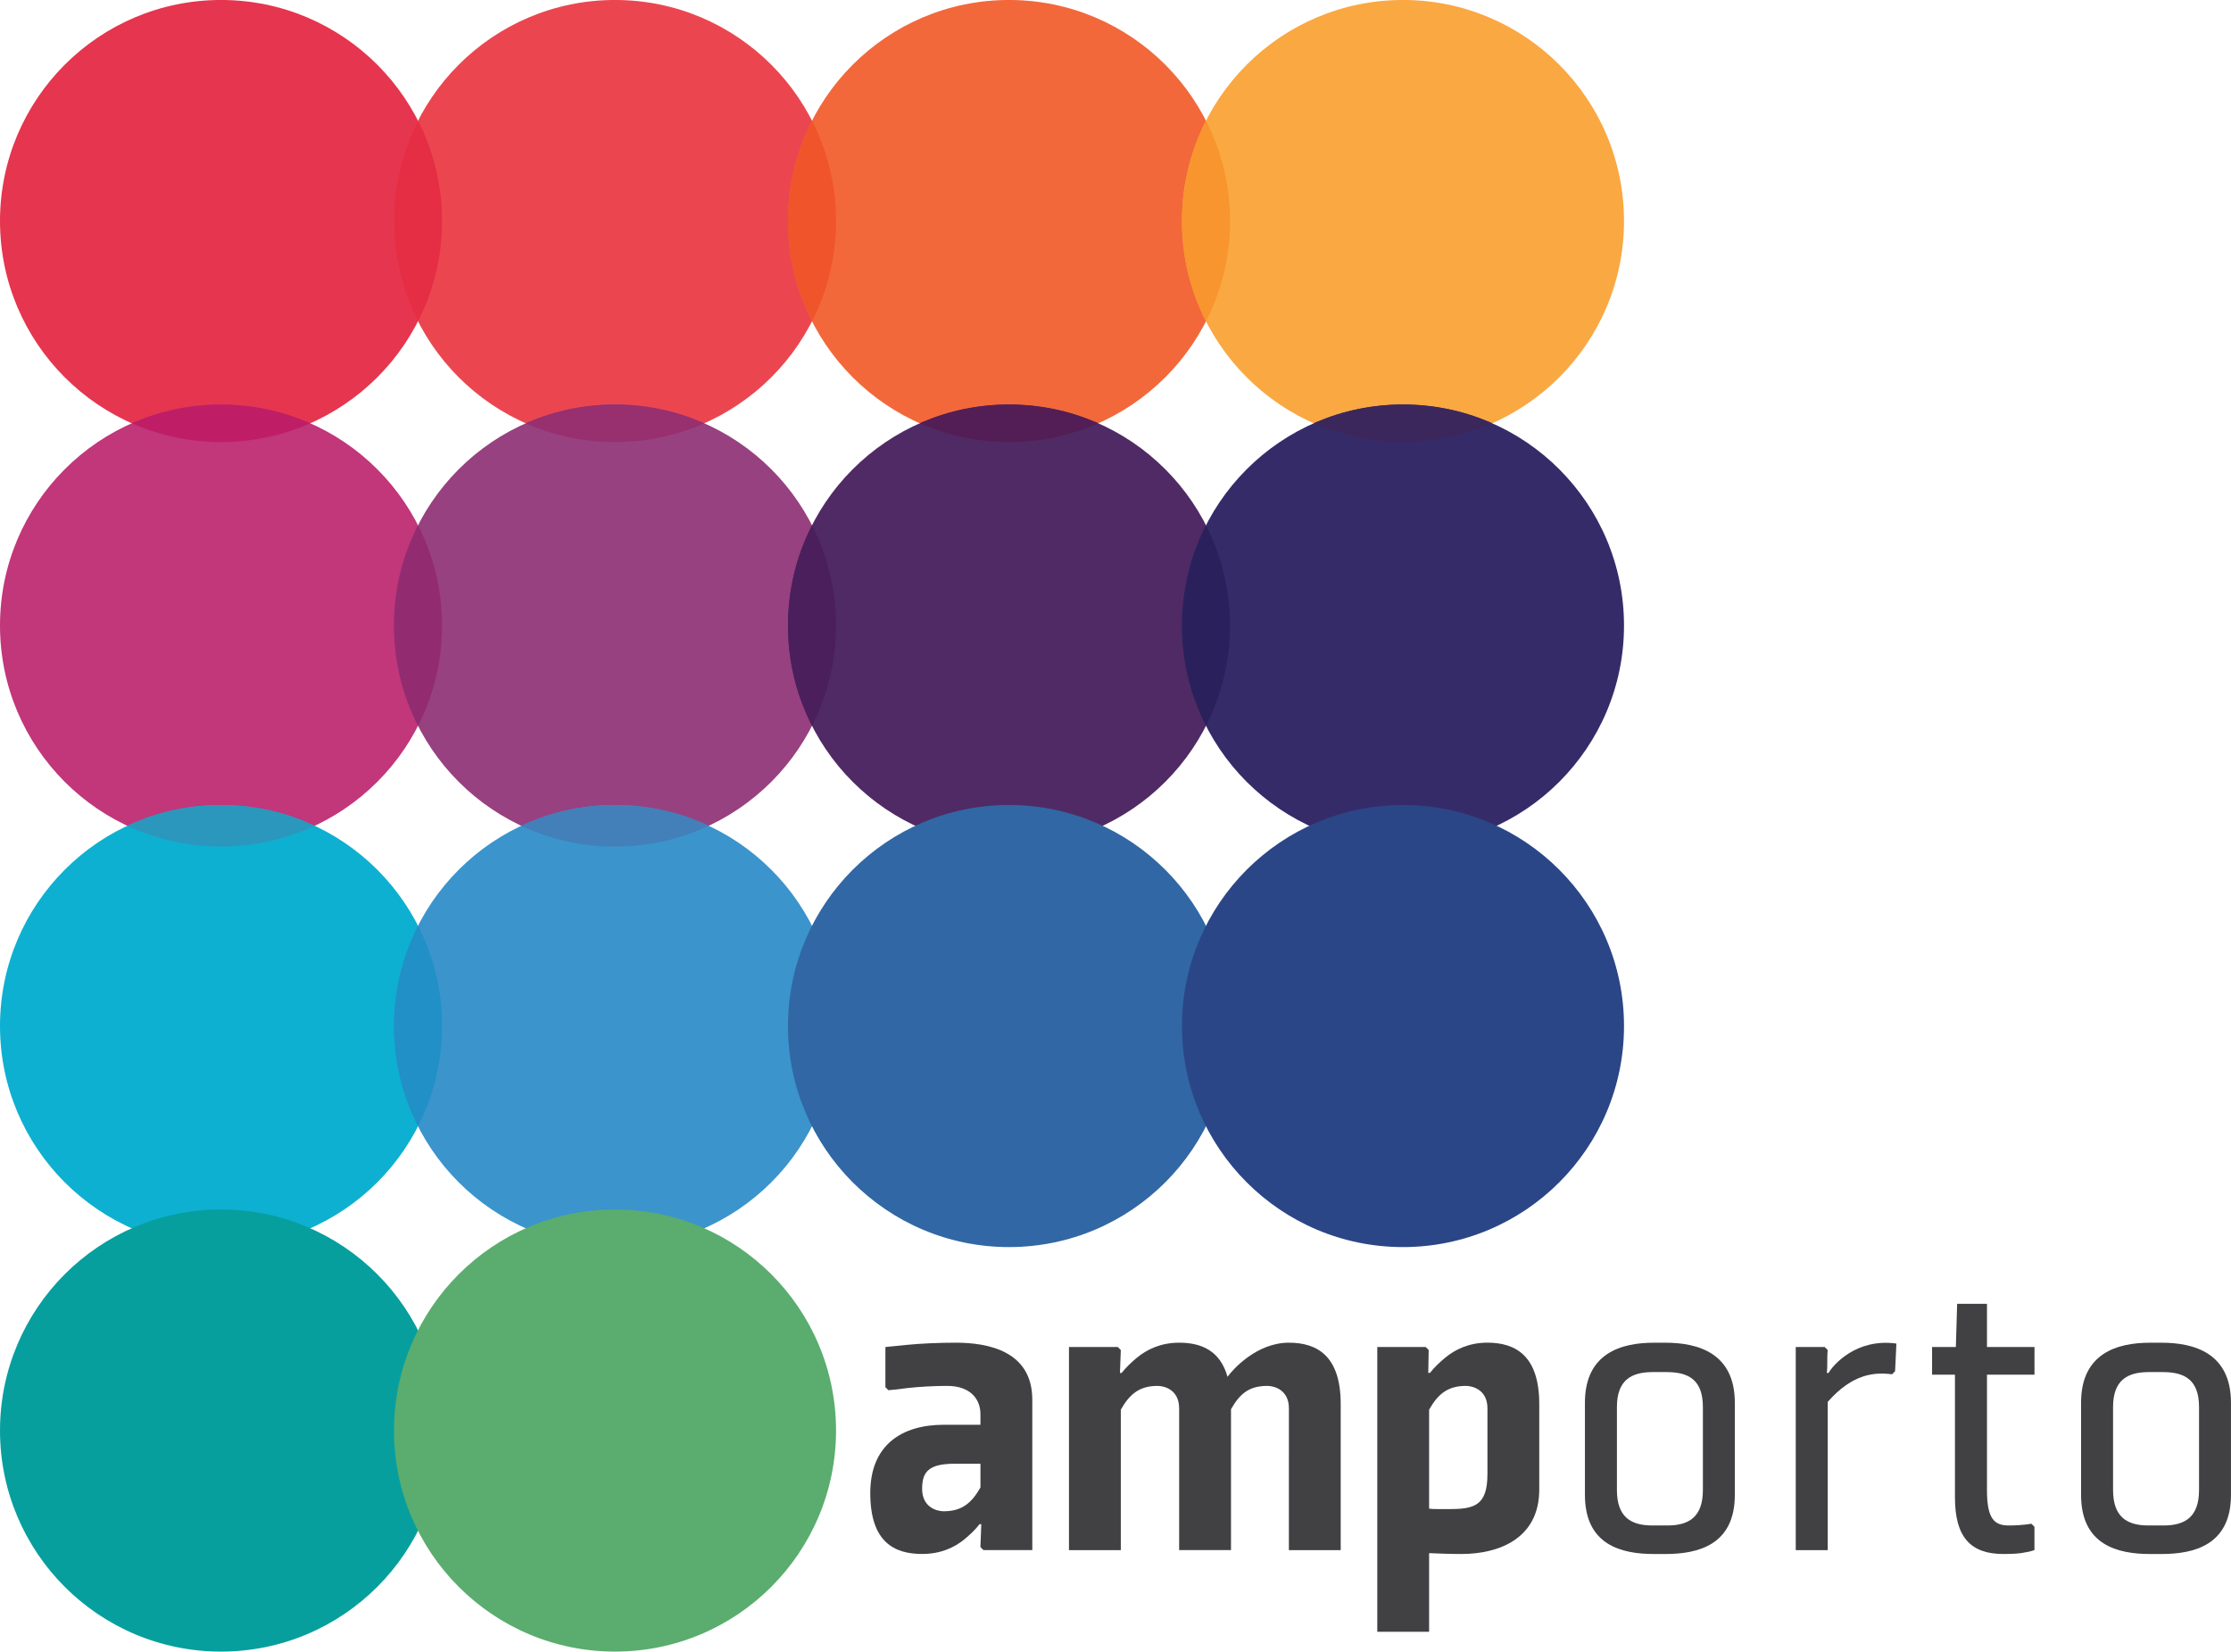 <?xml version="1.0" encoding="utf-8"?>
<!-- Generator: Adobe Illustrator 17.0.0, SVG Export Plug-In . SVG Version: 6.00 Build 0)  -->
<!DOCTYPE svg PUBLIC "-//W3C//DTD SVG 1.1//EN" "http://www.w3.org/Graphics/SVG/1.1/DTD/svg11.dtd">
<svg version="1.1" id="Layer_1" xmlns="http://www.w3.org/2000/svg" xmlns:xlink="http://www.w3.org/1999/xlink" x="0px" y="0px"
	 width="91.553px" height="67.77px" viewBox="0 0 91.553 67.77" enable-background="new 0 0 91.553 67.77" xml:space="preserve">
<path fill-rule="evenodd" clip-rule="evenodd" fill="#414042" d="M40.235,60.06v0.975c-0.354,0.62-0.745,0.976-1.507,0.976
	c-0.284,0-0.887-0.16-0.887-0.922c0-0.692,0.266-1.028,1.33-1.028H40.235z M42.362,63.605v-6.171c0-1.985-1.79-2.34-3.138-2.34
	c-0.727,0-1.454,0.035-2.004,0.089l-0.886,0.089v1.648l0.124,0.124c0.249-0.018,0.514-0.053,0.78-0.089
	c0.479-0.053,1.081-0.088,1.631-0.088c0.993,0,1.365,0.585,1.365,1.152v0.443h-1.507c-1.702,0-3.014,0.816-3.014,2.801
	c0,2.004,0.975,2.5,2.127,2.5c0.763,0,1.33-0.266,1.738-0.602c0.231-0.195,0.443-0.391,0.62-0.621h0.071l-0.036,0.939l0.124,0.125
	H42.362z"/>
<path fill-rule="evenodd" clip-rule="evenodd" fill="#414042" d="M52.891,63.605h2.127v-5.993c0-1.985-0.975-2.518-2.127-2.518
	c-1.312,0-2.287,1.081-2.518,1.4c-0.302-1.081-1.082-1.4-1.986-1.4c-0.762,0-1.329,0.284-1.737,0.62
	c-0.23,0.195-0.443,0.391-0.62,0.621h-0.071l0.035-0.939l-0.124-0.124h-2.003v8.333h2.127v-5.763
	c0.354-0.62,0.745-0.975,1.508-0.975c0.283,0,0.886,0.159,0.886,0.922v5.815h2.128v-5.78c0.354-0.62,0.727-0.957,1.489-0.957
	c0.283,0,0.887,0.159,0.887,0.922V63.605z"/>
<path fill-rule="evenodd" clip-rule="evenodd" fill="#414042" d="M58.646,66.956v-3.227c0.408,0.018,0.833,0.035,1.33,0.035
	c1.542,0,3.19-0.639,3.19-2.642v-3.511c0-1.985-0.975-2.518-2.127-2.518c-0.763,0-1.33,0.284-1.737,0.62
	c-0.23,0.195-0.443,0.391-0.621,0.621h-0.07l0.018-0.939l-0.124-0.124h-1.986v11.684H58.646z M61.039,60.502
	c0,1.277-0.55,1.419-1.543,1.419h-0.442c-0.143,0-0.284,0-0.408-0.018v-4.061c0.354-0.62,0.744-0.975,1.507-0.975
	c0.284,0,0.887,0.159,0.887,0.922V60.502z"/>
<path fill-rule="evenodd" clip-rule="evenodd" fill="#414042" d="M66.353,57.736c0-1.117,0.603-1.436,1.472-1.436h0.567
	c0.904,0,1.489,0.318,1.489,1.436v3.404c0,1.117-0.585,1.454-1.454,1.454h-0.62c-0.869,0-1.454-0.337-1.454-1.454V57.736z
	 M67.877,63.765h0.461c1.348,0,2.854-0.372,2.854-2.429V57.56c0-2.039-1.507-2.465-2.854-2.465h-0.461
	c-1.348,0-2.837,0.426-2.837,2.465v3.776C65.04,63.393,66.529,63.765,67.877,63.765z"/>
<path fill-rule="evenodd" clip-rule="evenodd" fill="#414042" d="M77.644,56.39l0.124-0.125c0.017-0.407,0.035-0.726,0.054-1.135
	c-1.649-0.231-2.606,0.887-2.784,1.206h-0.071c0.019-0.16,0.019-0.319,0.019-0.461c0-0.16,0-0.319,0.018-0.479l-0.124-0.124h-1.188
	v8.333h1.312v-6.082C76.03,56.354,76.935,56.301,77.644,56.39z"/>
<path fill-rule="evenodd" clip-rule="evenodd" fill="#414042" d="M81.539,61.158v-4.751h1.95v-1.135h-1.95v-1.773h-1.224
	l-0.053,1.773h-0.976v1.135h0.939v5.035c0,1.631,0.639,2.322,1.986,2.322c0.407,0,0.69-0.017,0.921-0.071
	c0.125-0.017,0.249-0.053,0.355-0.088v-0.958l-0.125-0.124c-0.07,0.018-0.159,0.018-0.248,0.035
	c-0.159,0.018-0.39,0.036-0.691,0.036C81.84,62.595,81.539,62.311,81.539,61.158z"/>
<path fill-rule="evenodd" clip-rule="evenodd" fill="#414042" d="M86.713,57.736c0-1.117,0.603-1.436,1.472-1.436h0.567
	c0.903,0,1.489,0.318,1.489,1.436v3.404c0,1.117-0.586,1.454-1.454,1.454h-0.62c-0.869,0-1.454-0.337-1.454-1.454V57.736z
	 M88.237,63.765h0.461c1.348,0,2.854-0.372,2.854-2.429V57.56c0-2.039-1.507-2.465-2.854-2.465h-0.461
	c-1.348,0-2.837,0.426-2.837,2.465v3.776C85.4,63.393,86.89,63.765,88.237,63.765z"/>
<g>
	<defs>
		<circle id="SVGID_1_" cx="9.07" cy="9.069" r="9.07"/>
	</defs>
	<clipPath id="SVGID_2_">
		<use xlink:href="#SVGID_1_"  overflow="visible"/>
	</clipPath>
	<circle clip-path="url(#SVGID_2_)" fill-rule="evenodd" clip-rule="evenodd" fill="#E6354E" cx="9.07" cy="9.069" r="9.07"/>
	
		<rect x="-322.727" y="-164.541" clip-path="url(#SVGID_2_)" fill="none" stroke="#BA3145" stroke-miterlimit="3.864" width="737.008" height="396.851"/>
</g>
<g>
	<defs>
		<circle id="SVGID_3_" cx="25.238" cy="9.069" r="9.07"/>
	</defs>
	<clipPath id="SVGID_4_">
		<use xlink:href="#SVGID_3_"  overflow="visible"/>
	</clipPath>
	<circle clip-path="url(#SVGID_4_)" fill-rule="evenodd" clip-rule="evenodd" fill="#EB4650" cx="25.238" cy="9.069" r="9.07"/>
	
		<rect x="-322.727" y="-164.541" clip-path="url(#SVGID_4_)" fill="none" stroke="#BF4048" stroke-miterlimit="3.864" width="737.008" height="396.851"/>
	<circle clip-path="url(#SVGID_4_)" fill-rule="evenodd" clip-rule="evenodd" fill="#E52D44" cx="9.07" cy="9.069" r="9.07"/>
	<g clip-path="url(#SVGID_4_)">
		<defs>
			<circle id="SVGID_5_" cx="9.07" cy="9.069" r="9.07"/>
		</defs>
		<clipPath id="SVGID_6_">
			<use xlink:href="#SVGID_5_"  overflow="visible"/>
		</clipPath>
		
			<rect x="-322.727" y="-164.541" clip-path="url(#SVGID_6_)" fill="none" stroke="#DF2D42" stroke-miterlimit="3.864" width="737.008" height="396.851"/>
	</g>
</g>
<g>
	<defs>
		<circle id="SVGID_7_" cx="41.406" cy="9.069" r="9.07"/>
	</defs>
	<clipPath id="SVGID_8_">
		<use xlink:href="#SVGID_7_"  overflow="visible"/>
	</clipPath>
	<circle clip-path="url(#SVGID_8_)" fill-rule="evenodd" clip-rule="evenodd" fill="#F2683A" cx="41.406" cy="9.069" r="9.07"/>
	
		<rect x="-322.727" y="-164.541" clip-path="url(#SVGID_8_)" fill="none" stroke="#C65B32" stroke-miterlimit="3.864" width="737.008" height="396.851"/>
	<circle clip-path="url(#SVGID_8_)" fill-rule="evenodd" clip-rule="evenodd" fill="#F0542B" cx="25.238" cy="9.069" r="9.07"/>
	<g clip-path="url(#SVGID_8_)">
		<defs>
			<circle id="SVGID_9_" cx="25.238" cy="9.069" r="9.07"/>
		</defs>
		<clipPath id="SVGID_10_">
			<use xlink:href="#SVGID_9_"  overflow="visible"/>
		</clipPath>
		
			<rect x="-322.727" y="-164.541" clip-path="url(#SVGID_10_)" fill="none" stroke="#E9522A" stroke-miterlimit="3.864" width="737.008" height="396.851"/>
		<circle clip-path="url(#SVGID_10_)" fill-rule="evenodd" clip-rule="evenodd" fill="#F0512A" cx="9.07" cy="9.069" r="9.07"/>
		<g clip-path="url(#SVGID_10_)">
			<defs>
				<circle id="SVGID_11_" cx="9.07" cy="9.069" r="9.07"/>
			</defs>
			<clipPath id="SVGID_12_">
				<use xlink:href="#SVGID_11_"  overflow="visible"/>
			</clipPath>
			
				<rect x="-322.727" y="-164.541" clip-path="url(#SVGID_12_)" fill="none" stroke="#EF5129" stroke-miterlimit="3.864" width="737.008" height="396.851"/>
		</g>
	</g>
</g>
<g>
	<defs>
		<circle id="SVGID_13_" cx="57.574" cy="9.069" r="9.07"/>
	</defs>
	<clipPath id="SVGID_14_">
		<use xlink:href="#SVGID_13_"  overflow="visible"/>
	</clipPath>
	<circle clip-path="url(#SVGID_14_)" fill-rule="evenodd" clip-rule="evenodd" fill="#FAA842" cx="57.574" cy="9.069" r="9.07"/>
	
		<rect x="-322.727" y="-164.541" clip-path="url(#SVGID_14_)" fill="none" stroke="#D48D38" stroke-miterlimit="3.864" width="737.008" height="396.851"/>
	<circle clip-path="url(#SVGID_14_)" fill-rule="evenodd" clip-rule="evenodd" fill="#F8952E" cx="41.406" cy="9.069" r="9.07"/>
	<g clip-path="url(#SVGID_14_)">
		<defs>
			<circle id="SVGID_15_" cx="41.406" cy="9.069" r="9.07"/>
		</defs>
		<clipPath id="SVGID_16_">
			<use xlink:href="#SVGID_15_"  overflow="visible"/>
		</clipPath>
		
			<rect x="-322.727" y="-164.541" clip-path="url(#SVGID_16_)" fill="none" stroke="#F79229" stroke-miterlimit="3.864" width="737.008" height="396.851"/>
		<circle clip-path="url(#SVGID_16_)" fill-rule="evenodd" clip-rule="evenodd" fill="#F7902B" cx="25.238" cy="9.069" r="9.07"/>
		<g clip-path="url(#SVGID_16_)">
			<defs>
				<circle id="SVGID_17_" cx="25.238" cy="9.069" r="9.07"/>
			</defs>
			<clipPath id="SVGID_18_">
				<use xlink:href="#SVGID_17_"  overflow="visible"/>
			</clipPath>
			
				<rect x="-322.727" y="-164.541" clip-path="url(#SVGID_18_)" fill="none" stroke="#F7902A" stroke-miterlimit="3.864" width="737.008" height="396.851"/>
			<circle clip-path="url(#SVGID_18_)" fill-rule="evenodd" clip-rule="evenodd" fill="#F7902B" cx="9.07" cy="9.069" r="9.07"/>
			<g clip-path="url(#SVGID_18_)">
				<defs>
					<circle id="SVGID_19_" cx="9.07" cy="9.069" r="9.07"/>
				</defs>
				<clipPath id="SVGID_20_">
					<use xlink:href="#SVGID_19_"  overflow="visible"/>
				</clipPath>
				
					<rect x="-322.727" y="-164.541" clip-path="url(#SVGID_20_)" fill="none" stroke="#F7902B" stroke-miterlimit="3.864" width="737.008" height="396.851"/>
			</g>
		</g>
	</g>
</g>
<g>
	<defs>
		<circle id="SVGID_21_" cx="9.07" cy="25.668" r="9.07"/>
	</defs>
	<clipPath id="SVGID_22_">
		<use xlink:href="#SVGID_21_"  overflow="visible"/>
	</clipPath>
	<circle clip-path="url(#SVGID_22_)" fill-rule="evenodd" clip-rule="evenodd" fill="#C2367A" cx="9.07" cy="25.668" r="9.07"/>
	
		<rect x="-322.727" y="-164.541" clip-path="url(#SVGID_22_)" fill="none" stroke="#9F3169" stroke-miterlimit="3.864" width="737.008" height="396.851"/>
	<circle clip-path="url(#SVGID_22_)" fill-rule="evenodd" clip-rule="evenodd" fill="#BF1E66" cx="9.07" cy="9.069" r="9.07"/>
	<g clip-path="url(#SVGID_22_)">
		<defs>
			<circle id="SVGID_23_" cx="9.07" cy="9.069" r="9.07"/>
		</defs>
		<clipPath id="SVGID_24_">
			<use xlink:href="#SVGID_23_"  overflow="visible"/>
		</clipPath>
		
			<rect x="-322.727" y="-164.541" clip-path="url(#SVGID_24_)" fill="none" stroke="#BA1F65" stroke-miterlimit="3.864" width="737.008" height="396.851"/>
	</g>
	<circle clip-path="url(#SVGID_22_)" fill-rule="evenodd" clip-rule="evenodd" fill="#BF1E67" cx="25.238" cy="9.069" r="9.07"/>
	<g clip-path="url(#SVGID_22_)">
		<defs>
			<circle id="SVGID_25_" cx="25.238" cy="9.069" r="9.07"/>
		</defs>
		<clipPath id="SVGID_26_">
			<use xlink:href="#SVGID_25_"  overflow="visible"/>
		</clipPath>
		
			<rect x="-322.727" y="-164.541" clip-path="url(#SVGID_26_)" fill="none" stroke="#BA1F65" stroke-miterlimit="3.864" width="737.008" height="396.851"/>
		<circle clip-path="url(#SVGID_26_)" fill-rule="evenodd" clip-rule="evenodd" fill="#BE1E65" cx="9.07" cy="9.069" r="9.07"/>
		<g clip-path="url(#SVGID_26_)">
			<defs>
				<circle id="SVGID_27_" cx="9.07" cy="9.069" r="9.07"/>
			</defs>
			<clipPath id="SVGID_28_">
				<use xlink:href="#SVGID_27_"  overflow="visible"/>
			</clipPath>
			
				<rect x="-322.727" y="-164.541" clip-path="url(#SVGID_28_)" fill="none" stroke="#BE1E65" stroke-miterlimit="3.864" width="737.008" height="396.851"/>
		</g>
	</g>
</g>
<g>
	<defs>
		<circle id="SVGID_29_" cx="25.238" cy="25.668" r="9.07"/>
	</defs>
	<clipPath id="SVGID_30_">
		<use xlink:href="#SVGID_29_"  overflow="visible"/>
	</clipPath>
	<circle clip-path="url(#SVGID_30_)" fill-rule="evenodd" clip-rule="evenodd" fill="#974180" cx="25.238" cy="25.668" r="9.07"/>
	
		<rect x="-322.727" y="-164.541" clip-path="url(#SVGID_30_)" fill="none" stroke="#7F3A6E" stroke-miterlimit="3.864" width="737.008" height="396.851"/>
	<circle clip-path="url(#SVGID_30_)" fill-rule="evenodd" clip-rule="evenodd" fill="#982B6C" cx="9.07" cy="9.069" r="9.07"/>
	<g clip-path="url(#SVGID_30_)">
		<defs>
			<circle id="SVGID_31_" cx="9.07" cy="9.069" r="9.07"/>
		</defs>
		<clipPath id="SVGID_32_">
			<use xlink:href="#SVGID_31_"  overflow="visible"/>
		</clipPath>
		
			<rect x="-322.727" y="-164.541" clip-path="url(#SVGID_32_)" fill="none" stroke="#952B6A" stroke-miterlimit="3.864" width="737.008" height="396.851"/>
	</g>
	<circle clip-path="url(#SVGID_30_)" fill-rule="evenodd" clip-rule="evenodd" fill="#982F6E" cx="25.238" cy="9.069" r="9.07"/>
	<g clip-path="url(#SVGID_30_)">
		<defs>
			<circle id="SVGID_33_" cx="25.238" cy="9.069" r="9.07"/>
		</defs>
		<clipPath id="SVGID_34_">
			<use xlink:href="#SVGID_33_"  overflow="visible"/>
		</clipPath>
		
			<rect x="-322.727" y="-164.541" clip-path="url(#SVGID_34_)" fill="none" stroke="#952E6B" stroke-miterlimit="3.864" width="737.008" height="396.851"/>
		<circle clip-path="url(#SVGID_34_)" fill-rule="evenodd" clip-rule="evenodd" fill="#982A6B" cx="9.07" cy="9.069" r="9.07"/>
		<g clip-path="url(#SVGID_34_)">
			<defs>
				<circle id="SVGID_35_" cx="9.07" cy="9.069" r="9.07"/>
			</defs>
			<clipPath id="SVGID_36_">
				<use xlink:href="#SVGID_35_"  overflow="visible"/>
			</clipPath>
			
				<rect x="-322.727" y="-164.541" clip-path="url(#SVGID_36_)" fill="none" stroke="#98296B" stroke-miterlimit="3.864" width="737.008" height="396.851"/>
		</g>
	</g>
	<circle clip-path="url(#SVGID_30_)" fill-rule="evenodd" clip-rule="evenodd" fill="#99346D" cx="41.406" cy="9.069" r="9.07"/>
	<g clip-path="url(#SVGID_30_)">
		<defs>
			<circle id="SVGID_37_" cx="41.406" cy="9.069" r="9.07"/>
		</defs>
		<clipPath id="SVGID_38_">
			<use xlink:href="#SVGID_37_"  overflow="visible"/>
		</clipPath>
		
			<rect x="-322.727" y="-164.541" clip-path="url(#SVGID_38_)" fill="none" stroke="#95336B" stroke-miterlimit="3.864" width="737.008" height="396.851"/>
		<circle clip-path="url(#SVGID_38_)" fill-rule="evenodd" clip-rule="evenodd" fill="#99316A" cx="25.238" cy="9.069" r="9.07"/>
		<g clip-path="url(#SVGID_38_)">
			<defs>
				<circle id="SVGID_39_" cx="25.238" cy="9.069" r="9.07"/>
			</defs>
			<clipPath id="SVGID_40_">
				<use xlink:href="#SVGID_39_"  overflow="visible"/>
			</clipPath>
			
				<rect x="-322.727" y="-164.541" clip-path="url(#SVGID_40_)" fill="none" stroke="#98316A" stroke-miterlimit="3.864" width="737.008" height="396.851"/>
			<circle clip-path="url(#SVGID_40_)" fill-rule="evenodd" clip-rule="evenodd" fill="#99316A" cx="9.07" cy="9.069" r="9.07"/>
			<g clip-path="url(#SVGID_40_)">
				<defs>
					<circle id="SVGID_41_" cx="9.07" cy="9.069" r="9.07"/>
				</defs>
				<clipPath id="SVGID_42_">
					<use xlink:href="#SVGID_41_"  overflow="visible"/>
				</clipPath>
				
					<rect x="-322.727" y="-164.541" clip-path="url(#SVGID_42_)" fill="none" stroke="#99316A" stroke-miterlimit="3.864" width="737.008" height="396.851"/>
			</g>
		</g>
	</g>
	<circle clip-path="url(#SVGID_30_)" fill-rule="evenodd" clip-rule="evenodd" fill="#932B71" cx="9.07" cy="25.668" r="9.07"/>
	<g clip-path="url(#SVGID_30_)">
		<defs>
			<circle id="SVGID_43_" cx="9.07" cy="25.668" r="9.07"/>
		</defs>
		<clipPath id="SVGID_44_">
			<use xlink:href="#SVGID_43_"  overflow="visible"/>
		</clipPath>
		
			<rect x="-322.727" y="-164.541" clip-path="url(#SVGID_44_)" fill="none" stroke="#8F2A6F" stroke-miterlimit="3.864" width="737.008" height="396.851"/>
		<circle clip-path="url(#SVGID_44_)" fill-rule="evenodd" clip-rule="evenodd" fill="#93276E" cx="9.07" cy="9.069" r="9.07"/>
		<g clip-path="url(#SVGID_44_)">
			<defs>
				<circle id="SVGID_45_" cx="9.07" cy="9.069" r="9.07"/>
			</defs>
			<clipPath id="SVGID_46_">
				<use xlink:href="#SVGID_45_"  overflow="visible"/>
			</clipPath>
			
				<rect x="-322.727" y="-164.541" clip-path="url(#SVGID_46_)" fill="none" stroke="#93276E" stroke-miterlimit="3.864" width="737.008" height="396.851"/>
		</g>
		<circle clip-path="url(#SVGID_44_)" fill-rule="evenodd" clip-rule="evenodd" fill="#94286F" cx="25.238" cy="9.069" r="9.07"/>
		<g clip-path="url(#SVGID_44_)">
			<defs>
				<circle id="SVGID_47_" cx="25.238" cy="9.069" r="9.07"/>
			</defs>
			<clipPath id="SVGID_48_">
				<use xlink:href="#SVGID_47_"  overflow="visible"/>
			</clipPath>
			
				<rect x="-322.727" y="-164.541" clip-path="url(#SVGID_48_)" fill="none" stroke="#92286E" stroke-miterlimit="3.864" width="737.008" height="396.851"/>
			<circle clip-path="url(#SVGID_48_)" fill-rule="evenodd" clip-rule="evenodd" fill="#94276E" cx="9.07" cy="9.069" r="9.07"/>
			<g clip-path="url(#SVGID_48_)">
				<defs>
					<circle id="SVGID_49_" cx="9.07" cy="9.069" r="9.07"/>
				</defs>
				<clipPath id="SVGID_50_">
					<use xlink:href="#SVGID_49_"  overflow="visible"/>
				</clipPath>
				
					<rect x="-322.727" y="-164.541" clip-path="url(#SVGID_50_)" fill="none" stroke="#93276E" stroke-miterlimit="3.864" width="737.008" height="396.851"/>
			</g>
		</g>
	</g>
</g>
<g>
	<defs>
		<circle id="SVGID_51_" cx="41.406" cy="25.668" r="9.07"/>
	</defs>
	<clipPath id="SVGID_52_">
		<use xlink:href="#SVGID_51_"  overflow="visible"/>
	</clipPath>
	<circle clip-path="url(#SVGID_52_)" fill-rule="evenodd" clip-rule="evenodd" fill="#502A64" cx="41.406" cy="25.668" r="9.07"/>
	
		<rect x="-322.727" y="-164.541" clip-path="url(#SVGID_52_)" fill="none" stroke="#432454" stroke-miterlimit="3.864" width="737.008" height="396.851"/>
	<circle clip-path="url(#SVGID_52_)" fill-rule="evenodd" clip-rule="evenodd" fill="#531D56" cx="25.238" cy="9.069" r="9.07"/>
	<g clip-path="url(#SVGID_52_)">
		<defs>
			<circle id="SVGID_53_" cx="25.238" cy="9.069" r="9.07"/>
		</defs>
		<clipPath id="SVGID_54_">
			<use xlink:href="#SVGID_53_"  overflow="visible"/>
		</clipPath>
		
			<rect x="-322.727" y="-164.541" clip-path="url(#SVGID_54_)" fill="none" stroke="#511C54" stroke-miterlimit="3.864" width="737.008" height="396.851"/>
		<circle clip-path="url(#SVGID_54_)" fill-rule="evenodd" clip-rule="evenodd" fill="#531B54" cx="9.07" cy="9.069" r="9.07"/>
		<g clip-path="url(#SVGID_54_)">
			<defs>
				<circle id="SVGID_55_" cx="9.07" cy="9.069" r="9.07"/>
			</defs>
			<clipPath id="SVGID_56_">
				<use xlink:href="#SVGID_55_"  overflow="visible"/>
			</clipPath>
			
				<rect x="-322.727" y="-164.541" clip-path="url(#SVGID_56_)" fill="none" stroke="#531B53" stroke-miterlimit="3.864" width="737.008" height="396.851"/>
		</g>
	</g>
	<circle clip-path="url(#SVGID_52_)" fill-rule="evenodd" clip-rule="evenodd" fill="#531E55" cx="41.406" cy="9.069" r="9.07"/>
	<g clip-path="url(#SVGID_52_)">
		<defs>
			<circle id="SVGID_57_" cx="41.406" cy="9.069" r="9.07"/>
		</defs>
		<clipPath id="SVGID_58_">
			<use xlink:href="#SVGID_57_"  overflow="visible"/>
		</clipPath>
		
			<rect x="-322.727" y="-164.541" clip-path="url(#SVGID_58_)" fill="none" stroke="#511E53" stroke-miterlimit="3.864" width="737.008" height="396.851"/>
		<circle clip-path="url(#SVGID_58_)" fill-rule="evenodd" clip-rule="evenodd" fill="#551C53" cx="25.238" cy="9.069" r="9.07"/>
		<g clip-path="url(#SVGID_58_)">
			<defs>
				<circle id="SVGID_59_" cx="25.238" cy="9.069" r="9.07"/>
			</defs>
			<clipPath id="SVGID_60_">
				<use xlink:href="#SVGID_59_"  overflow="visible"/>
			</clipPath>
			
				<rect x="-322.727" y="-164.541" clip-path="url(#SVGID_60_)" fill="none" stroke="#531C53" stroke-miterlimit="3.864" width="737.008" height="396.851"/>
			<circle clip-path="url(#SVGID_60_)" fill-rule="evenodd" clip-rule="evenodd" fill="#551B53" cx="9.07" cy="9.069" r="9.07"/>
			<g clip-path="url(#SVGID_60_)">
				<defs>
					<circle id="SVGID_61_" cx="9.07" cy="9.069" r="9.07"/>
				</defs>
				<clipPath id="SVGID_62_">
					<use xlink:href="#SVGID_61_"  overflow="visible"/>
				</clipPath>
				
					<rect x="-322.727" y="-164.541" clip-path="url(#SVGID_62_)" fill="none" stroke="#551B53" stroke-miterlimit="3.864" width="737.008" height="396.851"/>
			</g>
		</g>
	</g>
	<circle clip-path="url(#SVGID_52_)" fill-rule="evenodd" clip-rule="evenodd" fill="#532658" cx="57.574" cy="9.069" r="9.07"/>
	<g clip-path="url(#SVGID_52_)">
		<defs>
			<circle id="SVGID_63_" cx="57.574" cy="9.069" r="9.07"/>
		</defs>
		<clipPath id="SVGID_64_">
			<use xlink:href="#SVGID_63_"  overflow="visible"/>
		</clipPath>
		
			<rect x="-322.727" y="-164.541" clip-path="url(#SVGID_64_)" fill="none" stroke="#512456" stroke-miterlimit="3.864" width="737.008" height="396.851"/>
		<circle clip-path="url(#SVGID_64_)" fill-rule="evenodd" clip-rule="evenodd" fill="#532356" cx="41.406" cy="9.069" r="9.07"/>
		<g clip-path="url(#SVGID_64_)">
			<defs>
				<circle id="SVGID_65_" cx="41.406" cy="9.069" r="9.07"/>
			</defs>
			<clipPath id="SVGID_66_">
				<use xlink:href="#SVGID_65_"  overflow="visible"/>
			</clipPath>
			
				<rect x="-322.727" y="-164.541" clip-path="url(#SVGID_66_)" fill="none" stroke="#532356" stroke-miterlimit="3.864" width="737.008" height="396.851"/>
			<circle clip-path="url(#SVGID_66_)" fill-rule="evenodd" clip-rule="evenodd" fill="#532356" cx="25.238" cy="9.069" r="9.07"/>
			<g clip-path="url(#SVGID_66_)">
				<defs>
					<circle id="SVGID_67_" cx="25.238" cy="9.069" r="9.07"/>
				</defs>
				<clipPath id="SVGID_68_">
					<use xlink:href="#SVGID_67_"  overflow="visible"/>
				</clipPath>
				
					<rect x="-322.727" y="-164.541" clip-path="url(#SVGID_68_)" fill="none" stroke="#532356" stroke-miterlimit="3.864" width="737.008" height="396.851"/>
				<circle clip-path="url(#SVGID_68_)" fill-rule="evenodd" clip-rule="evenodd" fill="#532356" cx="9.07" cy="9.069" r="9.07"/>
				<g clip-path="url(#SVGID_68_)">
					<defs>
						<circle id="SVGID_69_" cx="9.07" cy="9.069" r="9.07"/>
					</defs>
					<clipPath id="SVGID_70_">
						<use xlink:href="#SVGID_69_"  overflow="visible"/>
					</clipPath>
					
						<rect x="-322.727" y="-164.541" clip-path="url(#SVGID_70_)" fill="none" stroke="#532356" stroke-miterlimit="3.864" width="737.008" height="396.851"/>
				</g>
			</g>
		</g>
	</g>
	<circle clip-path="url(#SVGID_52_)" fill-rule="evenodd" clip-rule="evenodd" fill="#4B1F5B" cx="25.238" cy="25.668" r="9.07"/>
	<g clip-path="url(#SVGID_52_)">
		<defs>
			<circle id="SVGID_71_" cx="25.238" cy="25.668" r="9.07"/>
		</defs>
		<clipPath id="SVGID_72_">
			<use xlink:href="#SVGID_71_"  overflow="visible"/>
		</clipPath>
		
			<rect x="-322.727" y="-164.541" clip-path="url(#SVGID_72_)" fill="none" stroke="#491F59" stroke-miterlimit="3.864" width="737.008" height="396.851"/>
		<circle clip-path="url(#SVGID_72_)" fill-rule="evenodd" clip-rule="evenodd" fill="#4B1E59" cx="9.07" cy="9.069" r="9.07"/>
		<g clip-path="url(#SVGID_72_)">
			<defs>
				<circle id="SVGID_73_" cx="9.07" cy="9.069" r="9.07"/>
			</defs>
			<clipPath id="SVGID_74_">
				<use xlink:href="#SVGID_73_"  overflow="visible"/>
			</clipPath>
			
				<rect x="-322.727" y="-164.541" clip-path="url(#SVGID_74_)" fill="none" stroke="#4B1E59" stroke-miterlimit="3.864" width="737.008" height="396.851"/>
		</g>
		<circle clip-path="url(#SVGID_72_)" fill-rule="evenodd" clip-rule="evenodd" fill="#4B1E59" cx="25.238" cy="9.069" r="9.07"/>
		<g clip-path="url(#SVGID_72_)">
			<defs>
				<circle id="SVGID_75_" cx="25.238" cy="9.069" r="9.07"/>
			</defs>
			<clipPath id="SVGID_76_">
				<use xlink:href="#SVGID_75_"  overflow="visible"/>
			</clipPath>
			
				<rect x="-322.727" y="-164.541" clip-path="url(#SVGID_76_)" fill="none" stroke="#4B1E59" stroke-miterlimit="3.864" width="737.008" height="396.851"/>
			<circle clip-path="url(#SVGID_76_)" fill-rule="evenodd" clip-rule="evenodd" fill="#4B1E59" cx="9.07" cy="9.069" r="9.07"/>
			<g clip-path="url(#SVGID_76_)">
				<defs>
					<circle id="SVGID_77_" cx="9.07" cy="9.069" r="9.07"/>
				</defs>
				<clipPath id="SVGID_78_">
					<use xlink:href="#SVGID_77_"  overflow="visible"/>
				</clipPath>
				
					<rect x="-322.727" y="-164.541" clip-path="url(#SVGID_78_)" fill="none" stroke="#4B1E59" stroke-miterlimit="3.864" width="737.008" height="396.851"/>
			</g>
		</g>
		<circle clip-path="url(#SVGID_72_)" fill-rule="evenodd" clip-rule="evenodd" fill="#4B1E59" cx="41.406" cy="9.069" r="9.07"/>
		<g clip-path="url(#SVGID_72_)">
			<defs>
				<circle id="SVGID_79_" cx="41.406" cy="9.069" r="9.07"/>
			</defs>
			<clipPath id="SVGID_80_">
				<use xlink:href="#SVGID_79_"  overflow="visible"/>
			</clipPath>
			
				<rect x="-322.727" y="-164.541" clip-path="url(#SVGID_80_)" fill="none" stroke="#4B1E59" stroke-miterlimit="3.864" width="737.008" height="396.851"/>
			<circle clip-path="url(#SVGID_80_)" fill-rule="evenodd" clip-rule="evenodd" fill="#4B1E59" cx="25.238" cy="9.069" r="9.07"/>
			<g clip-path="url(#SVGID_80_)">
				<defs>
					<circle id="SVGID_81_" cx="25.238" cy="9.069" r="9.07"/>
				</defs>
				<clipPath id="SVGID_82_">
					<use xlink:href="#SVGID_81_"  overflow="visible"/>
				</clipPath>
				
					<rect x="-322.727" y="-164.541" clip-path="url(#SVGID_82_)" fill="none" stroke="#4B1E59" stroke-miterlimit="3.864" width="737.008" height="396.851"/>
				<circle clip-path="url(#SVGID_82_)" fill-rule="evenodd" clip-rule="evenodd" fill="#4B1E59" cx="9.07" cy="9.069" r="9.07"/>
				<g clip-path="url(#SVGID_82_)">
					<defs>
						<circle id="SVGID_83_" cx="9.07" cy="9.069" r="9.07"/>
					</defs>
					<clipPath id="SVGID_84_">
						<use xlink:href="#SVGID_83_"  overflow="visible"/>
					</clipPath>
					
						<rect x="-322.727" y="-164.541" clip-path="url(#SVGID_84_)" fill="none" stroke="#4B1E59" stroke-miterlimit="3.864" width="737.008" height="396.851"/>
				</g>
			</g>
		</g>
		<circle clip-path="url(#SVGID_72_)" fill-rule="evenodd" clip-rule="evenodd" fill="#4A1F5A" cx="9.07" cy="25.668" r="9.07"/>
		<g clip-path="url(#SVGID_72_)">
			<defs>
				<circle id="SVGID_85_" cx="9.07" cy="25.668" r="9.07"/>
			</defs>
			<clipPath id="SVGID_86_">
				<use xlink:href="#SVGID_85_"  overflow="visible"/>
			</clipPath>
			
				<rect x="-322.727" y="-164.541" clip-path="url(#SVGID_86_)" fill="none" stroke="#4A1E59" stroke-miterlimit="3.864" width="737.008" height="396.851"/>
			<circle clip-path="url(#SVGID_86_)" fill-rule="evenodd" clip-rule="evenodd" fill="#4B1E59" cx="9.07" cy="9.069" r="9.07"/>
			<g clip-path="url(#SVGID_86_)">
				<defs>
					<circle id="SVGID_87_" cx="9.07" cy="9.069" r="9.07"/>
				</defs>
				<clipPath id="SVGID_88_">
					<use xlink:href="#SVGID_87_"  overflow="visible"/>
				</clipPath>
				
					<rect x="-322.727" y="-164.541" clip-path="url(#SVGID_88_)" fill="none" stroke="#4B1E59" stroke-miterlimit="3.864" width="737.008" height="396.851"/>
			</g>
			<circle clip-path="url(#SVGID_86_)" fill-rule="evenodd" clip-rule="evenodd" fill="#4B1E59" cx="25.238" cy="9.069" r="9.07"/>
			<g clip-path="url(#SVGID_86_)">
				<defs>
					<circle id="SVGID_89_" cx="25.238" cy="9.069" r="9.07"/>
				</defs>
				<clipPath id="SVGID_90_">
					<use xlink:href="#SVGID_89_"  overflow="visible"/>
				</clipPath>
				
					<rect x="-322.727" y="-164.541" clip-path="url(#SVGID_90_)" fill="none" stroke="#4B1E59" stroke-miterlimit="3.864" width="737.008" height="396.851"/>
				<circle clip-path="url(#SVGID_90_)" fill-rule="evenodd" clip-rule="evenodd" fill="#4B1E59" cx="9.07" cy="9.069" r="9.07"/>
				<g clip-path="url(#SVGID_90_)">
					<defs>
						<circle id="SVGID_91_" cx="9.07" cy="9.069" r="9.07"/>
					</defs>
					<clipPath id="SVGID_92_">
						<use xlink:href="#SVGID_91_"  overflow="visible"/>
					</clipPath>
					
						<rect x="-322.727" y="-164.541" clip-path="url(#SVGID_92_)" fill="none" stroke="#4B1E59" stroke-miterlimit="3.864" width="737.008" height="396.851"/>
				</g>
			</g>
		</g>
	</g>
</g>
<g>
	<defs>
		<circle id="SVGID_93_" cx="57.574" cy="25.668" r="9.07"/>
	</defs>
	<clipPath id="SVGID_94_">
		<use xlink:href="#SVGID_93_"  overflow="visible"/>
	</clipPath>
	<circle clip-path="url(#SVGID_94_)" fill-rule="evenodd" clip-rule="evenodd" fill="#362B69" cx="57.574" cy="25.668" r="9.07"/>
	
		<rect x="-322.727" y="-164.541" clip-path="url(#SVGID_94_)" fill="none" stroke="#2F2659" stroke-miterlimit="3.864" width="737.008" height="396.851"/>
	<circle clip-path="url(#SVGID_94_)" fill-rule="evenodd" clip-rule="evenodd" fill="#3F205A" cx="41.406" cy="9.069" r="9.07"/>
	<g clip-path="url(#SVGID_94_)">
		<defs>
			<circle id="SVGID_95_" cx="41.406" cy="9.069" r="9.07"/>
		</defs>
		<clipPath id="SVGID_96_">
			<use xlink:href="#SVGID_95_"  overflow="visible"/>
		</clipPath>
		
			<rect x="-322.727" y="-164.541" clip-path="url(#SVGID_96_)" fill="none" stroke="#3D1F58" stroke-miterlimit="3.864" width="737.008" height="396.851"/>
		<circle clip-path="url(#SVGID_96_)" fill-rule="evenodd" clip-rule="evenodd" fill="#401F58" cx="25.238" cy="9.069" r="9.07"/>
		<g clip-path="url(#SVGID_96_)">
			<defs>
				<circle id="SVGID_97_" cx="25.238" cy="9.069" r="9.07"/>
			</defs>
			<clipPath id="SVGID_98_">
				<use xlink:href="#SVGID_97_"  overflow="visible"/>
			</clipPath>
			
				<rect x="-322.727" y="-164.541" clip-path="url(#SVGID_98_)" fill="none" stroke="#3E1F57" stroke-miterlimit="3.864" width="737.008" height="396.851"/>
			<circle clip-path="url(#SVGID_98_)" fill-rule="evenodd" clip-rule="evenodd" fill="#401F57" cx="9.07" cy="9.069" r="9.07"/>
			<g clip-path="url(#SVGID_98_)">
				<defs>
					<circle id="SVGID_99_" cx="9.07" cy="9.069" r="9.07"/>
				</defs>
				<clipPath id="SVGID_100_">
					<use xlink:href="#SVGID_99_"  overflow="visible"/>
				</clipPath>
				
					<rect x="-322.727" y="-164.541" clip-path="url(#SVGID_100_)" fill="none" stroke="#401F57" stroke-miterlimit="3.864" width="737.008" height="396.851"/>
			</g>
		</g>
	</g>
	<circle clip-path="url(#SVGID_94_)" fill-rule="evenodd" clip-rule="evenodd" fill="#3C275D" cx="57.574" cy="9.069" r="9.07"/>
	<g clip-path="url(#SVGID_94_)">
		<defs>
			<circle id="SVGID_101_" cx="57.574" cy="9.069" r="9.07"/>
		</defs>
		<clipPath id="SVGID_102_">
			<use xlink:href="#SVGID_101_"  overflow="visible"/>
		</clipPath>
		
			<rect x="-322.727" y="-164.541" clip-path="url(#SVGID_102_)" fill="none" stroke="#3B265B" stroke-miterlimit="3.864" width="737.008" height="396.851"/>
		<circle clip-path="url(#SVGID_102_)" fill-rule="evenodd" clip-rule="evenodd" fill="#3E255B" cx="41.406" cy="9.069" r="9.07"/>
		<g clip-path="url(#SVGID_102_)">
			<defs>
				<circle id="SVGID_103_" cx="41.406" cy="9.069" r="9.07"/>
			</defs>
			<clipPath id="SVGID_104_">
				<use xlink:href="#SVGID_103_"  overflow="visible"/>
			</clipPath>
			
				<rect x="-322.727" y="-164.541" clip-path="url(#SVGID_104_)" fill="none" stroke="#3E255B" stroke-miterlimit="3.864" width="737.008" height="396.851"/>
			<circle clip-path="url(#SVGID_104_)" fill-rule="evenodd" clip-rule="evenodd" fill="#3E255B" cx="25.238" cy="9.069" r="9.07"/>
			<g clip-path="url(#SVGID_104_)">
				<defs>
					<circle id="SVGID_105_" cx="25.238" cy="9.069" r="9.07"/>
				</defs>
				<clipPath id="SVGID_106_">
					<use xlink:href="#SVGID_105_"  overflow="visible"/>
				</clipPath>
				
					<rect x="-322.727" y="-164.541" clip-path="url(#SVGID_106_)" fill="none" stroke="#3E255B" stroke-miterlimit="3.864" width="737.008" height="396.851"/>
				<circle clip-path="url(#SVGID_106_)" fill-rule="evenodd" clip-rule="evenodd" fill="#3E255B" cx="9.07" cy="9.069" r="9.07"/>
				<g clip-path="url(#SVGID_106_)">
					<defs>
						<circle id="SVGID_107_" cx="9.07" cy="9.069" r="9.07"/>
					</defs>
					<clipPath id="SVGID_108_">
						<use xlink:href="#SVGID_107_"  overflow="visible"/>
					</clipPath>
					
						<rect x="-322.727" y="-164.541" clip-path="url(#SVGID_108_)" fill="none" stroke="#3E255B" stroke-miterlimit="3.864" width="737.008" height="396.851"/>
				</g>
			</g>
		</g>
	</g>
	<circle clip-path="url(#SVGID_94_)" fill-rule="evenodd" clip-rule="evenodd" fill="#2A215C" cx="41.406" cy="25.668" r="9.07"/>
	<g clip-path="url(#SVGID_94_)">
		<defs>
			<circle id="SVGID_109_" cx="41.406" cy="25.668" r="9.07"/>
		</defs>
		<clipPath id="SVGID_110_">
			<use xlink:href="#SVGID_109_"  overflow="visible"/>
		</clipPath>
		
			<rect x="-322.727" y="-164.541" clip-path="url(#SVGID_110_)" fill="none" stroke="#29215A" stroke-miterlimit="3.864" width="737.008" height="396.851"/>
		<circle clip-path="url(#SVGID_110_)" fill-rule="evenodd" clip-rule="evenodd" fill="#2C205A" cx="25.238" cy="9.069" r="9.07"/>
		<g clip-path="url(#SVGID_110_)">
			<defs>
				<circle id="SVGID_111_" cx="25.238" cy="9.069" r="9.07"/>
			</defs>
			<clipPath id="SVGID_112_">
				<use xlink:href="#SVGID_111_"  overflow="visible"/>
			</clipPath>
			
				<rect x="-322.727" y="-164.541" clip-path="url(#SVGID_112_)" fill="none" stroke="#2C205A" stroke-miterlimit="3.864" width="737.008" height="396.851"/>
			<circle clip-path="url(#SVGID_112_)" fill-rule="evenodd" clip-rule="evenodd" fill="#2C2059" cx="9.07" cy="9.069" r="9.07"/>
			<g clip-path="url(#SVGID_112_)">
				<defs>
					<circle id="SVGID_113_" cx="9.07" cy="9.069" r="9.07"/>
				</defs>
				<clipPath id="SVGID_114_">
					<use xlink:href="#SVGID_113_"  overflow="visible"/>
				</clipPath>
				
					<rect x="-322.727" y="-164.541" clip-path="url(#SVGID_114_)" fill="none" stroke="#2B1F59" stroke-miterlimit="3.864" width="737.008" height="396.851"/>
			</g>
		</g>
		<circle clip-path="url(#SVGID_110_)" fill-rule="evenodd" clip-rule="evenodd" fill="#2C205A" cx="41.406" cy="9.069" r="9.07"/>
		<g clip-path="url(#SVGID_110_)">
			<defs>
				<circle id="SVGID_115_" cx="41.406" cy="9.069" r="9.07"/>
			</defs>
			<clipPath id="SVGID_116_">
				<use xlink:href="#SVGID_115_"  overflow="visible"/>
			</clipPath>
			
				<rect x="-322.727" y="-164.541" clip-path="url(#SVGID_116_)" fill="none" stroke="#2C205A" stroke-miterlimit="3.864" width="737.008" height="396.851"/>
			<circle clip-path="url(#SVGID_116_)" fill-rule="evenodd" clip-rule="evenodd" fill="#2C205A" cx="25.238" cy="9.069" r="9.07"/>
			<g clip-path="url(#SVGID_116_)">
				<defs>
					<circle id="SVGID_117_" cx="25.238" cy="9.069" r="9.07"/>
				</defs>
				<clipPath id="SVGID_118_">
					<use xlink:href="#SVGID_117_"  overflow="visible"/>
				</clipPath>
				
					<rect x="-322.727" y="-164.541" clip-path="url(#SVGID_118_)" fill="none" stroke="#2C205A" stroke-miterlimit="3.864" width="737.008" height="396.851"/>
				<circle clip-path="url(#SVGID_118_)" fill-rule="evenodd" clip-rule="evenodd" fill="#2C2059" cx="9.07" cy="9.069" r="9.07"/>
				<g clip-path="url(#SVGID_118_)">
					<defs>
						<circle id="SVGID_119_" cx="9.07" cy="9.069" r="9.07"/>
					</defs>
					<clipPath id="SVGID_120_">
						<use xlink:href="#SVGID_119_"  overflow="visible"/>
					</clipPath>
					
						<rect x="-322.727" y="-164.541" clip-path="url(#SVGID_120_)" fill="none" stroke="#2C2059" stroke-miterlimit="3.864" width="737.008" height="396.851"/>
				</g>
			</g>
		</g>
		<circle clip-path="url(#SVGID_110_)" fill-rule="evenodd" clip-rule="evenodd" fill="#2B205A" cx="57.574" cy="9.069" r="9.07"/>
		<g clip-path="url(#SVGID_110_)">
			<defs>
				<circle id="SVGID_121_" cx="57.574" cy="9.069" r="9.07"/>
			</defs>
			<clipPath id="SVGID_122_">
				<use xlink:href="#SVGID_121_"  overflow="visible"/>
			</clipPath>
			
				<rect x="-322.727" y="-164.541" clip-path="url(#SVGID_122_)" fill="none" stroke="#2B205A" stroke-miterlimit="3.864" width="737.008" height="396.851"/>
			<circle clip-path="url(#SVGID_122_)" fill-rule="evenodd" clip-rule="evenodd" fill="#2B205A" cx="41.406" cy="9.069" r="9.07"/>
			<g clip-path="url(#SVGID_122_)">
				<defs>
					<circle id="SVGID_123_" cx="41.406" cy="9.069" r="9.07"/>
				</defs>
				<clipPath id="SVGID_124_">
					<use xlink:href="#SVGID_123_"  overflow="visible"/>
				</clipPath>
				
					<rect x="-322.727" y="-164.541" clip-path="url(#SVGID_124_)" fill="none" stroke="#2B205A" stroke-miterlimit="3.864" width="737.008" height="396.851"/>
				
					<circle clip-path="url(#SVGID_124_)" fill-rule="evenodd" clip-rule="evenodd" fill="#2B205A" cx="25.238" cy="9.069" r="9.07"/>
				<g clip-path="url(#SVGID_124_)">
					<defs>
						<circle id="SVGID_125_" cx="25.238" cy="9.069" r="9.07"/>
					</defs>
					<clipPath id="SVGID_126_">
						<use xlink:href="#SVGID_125_"  overflow="visible"/>
					</clipPath>
					
						<rect x="-322.727" y="-164.541" clip-path="url(#SVGID_126_)" fill="none" stroke="#2B205A" stroke-miterlimit="3.864" width="737.008" height="396.851"/>
					<circle clip-path="url(#SVGID_126_)" fill-rule="evenodd" clip-rule="evenodd" fill="#2B205A" cx="9.07" cy="9.069" r="9.07"/>
					<g clip-path="url(#SVGID_126_)">
						<defs>
							<circle id="SVGID_127_" cx="9.07" cy="9.069" r="9.07"/>
						</defs>
						<clipPath id="SVGID_128_">
							<use xlink:href="#SVGID_127_"  overflow="visible"/>
						</clipPath>
						
							<rect x="-322.727" y="-164.541" clip-path="url(#SVGID_128_)" fill="none" stroke="#2B205A" stroke-miterlimit="3.864" width="737.008" height="396.851"/>
					</g>
				</g>
			</g>
		</g>
		<circle clip-path="url(#SVGID_110_)" fill-rule="evenodd" clip-rule="evenodd" fill="#2A205A" cx="25.238" cy="25.668" r="9.07"/>
		<g clip-path="url(#SVGID_110_)">
			<defs>
				<circle id="SVGID_129_" cx="25.238" cy="25.668" r="9.07"/>
			</defs>
			<clipPath id="SVGID_130_">
				<use xlink:href="#SVGID_129_"  overflow="visible"/>
			</clipPath>
			
				<rect x="-322.727" y="-164.541" clip-path="url(#SVGID_130_)" fill="none" stroke="#2A205A" stroke-miterlimit="3.864" width="737.008" height="396.851"/>
			<circle clip-path="url(#SVGID_130_)" fill-rule="evenodd" clip-rule="evenodd" fill="#2A205A" cx="9.07" cy="9.069" r="9.07"/>
			<g clip-path="url(#SVGID_130_)">
				<defs>
					<circle id="SVGID_131_" cx="9.07" cy="9.069" r="9.07"/>
				</defs>
				<clipPath id="SVGID_132_">
					<use xlink:href="#SVGID_131_"  overflow="visible"/>
				</clipPath>
				
					<rect x="-322.727" y="-164.541" clip-path="url(#SVGID_132_)" fill="none" stroke="#2A205A" stroke-miterlimit="3.864" width="737.008" height="396.851"/>
			</g>
			<circle clip-path="url(#SVGID_130_)" fill-rule="evenodd" clip-rule="evenodd" fill="#2A205A" cx="25.238" cy="9.069" r="9.07"/>
			<g clip-path="url(#SVGID_130_)">
				<defs>
					<circle id="SVGID_133_" cx="25.238" cy="9.069" r="9.07"/>
				</defs>
				<clipPath id="SVGID_134_">
					<use xlink:href="#SVGID_133_"  overflow="visible"/>
				</clipPath>
				
					<rect x="-322.727" y="-164.541" clip-path="url(#SVGID_134_)" fill="none" stroke="#2A205A" stroke-miterlimit="3.864" width="737.008" height="396.851"/>
				<circle clip-path="url(#SVGID_134_)" fill-rule="evenodd" clip-rule="evenodd" fill="#2A205A" cx="9.07" cy="9.069" r="9.07"/>
				<g clip-path="url(#SVGID_134_)">
					<defs>
						<circle id="SVGID_135_" cx="9.07" cy="9.069" r="9.07"/>
					</defs>
					<clipPath id="SVGID_136_">
						<use xlink:href="#SVGID_135_"  overflow="visible"/>
					</clipPath>
					
						<rect x="-322.727" y="-164.541" clip-path="url(#SVGID_136_)" fill="none" stroke="#2A205A" stroke-miterlimit="3.864" width="737.008" height="396.851"/>
				</g>
			</g>
			<circle clip-path="url(#SVGID_130_)" fill-rule="evenodd" clip-rule="evenodd" fill="#2A205A" cx="41.406" cy="9.069" r="9.07"/>
			<g clip-path="url(#SVGID_130_)">
				<defs>
					<circle id="SVGID_137_" cx="41.406" cy="9.069" r="9.07"/>
				</defs>
				<clipPath id="SVGID_138_">
					<use xlink:href="#SVGID_137_"  overflow="visible"/>
				</clipPath>
				
					<rect x="-322.727" y="-164.541" clip-path="url(#SVGID_138_)" fill="none" stroke="#2A205A" stroke-miterlimit="3.864" width="737.008" height="396.851"/>
				
					<circle clip-path="url(#SVGID_138_)" fill-rule="evenodd" clip-rule="evenodd" fill="#2A205A" cx="25.238" cy="9.069" r="9.07"/>
				<g clip-path="url(#SVGID_138_)">
					<defs>
						<circle id="SVGID_139_" cx="25.238" cy="9.069" r="9.07"/>
					</defs>
					<clipPath id="SVGID_140_">
						<use xlink:href="#SVGID_139_"  overflow="visible"/>
					</clipPath>
					
						<rect x="-322.727" y="-164.541" clip-path="url(#SVGID_140_)" fill="none" stroke="#2A205A" stroke-miterlimit="3.864" width="737.008" height="396.851"/>
					<circle clip-path="url(#SVGID_140_)" fill-rule="evenodd" clip-rule="evenodd" fill="#2A205A" cx="9.07" cy="9.069" r="9.07"/>
					<g clip-path="url(#SVGID_140_)">
						<defs>
							<circle id="SVGID_141_" cx="9.07" cy="9.069" r="9.07"/>
						</defs>
						<clipPath id="SVGID_142_">
							<use xlink:href="#SVGID_141_"  overflow="visible"/>
						</clipPath>
						
							<rect x="-322.727" y="-164.541" clip-path="url(#SVGID_142_)" fill="none" stroke="#2A205A" stroke-miterlimit="3.864" width="737.008" height="396.851"/>
					</g>
				</g>
			</g>
			<circle clip-path="url(#SVGID_130_)" fill-rule="evenodd" clip-rule="evenodd" fill="#2A205A" cx="9.07" cy="25.668" r="9.07"/>
			<g clip-path="url(#SVGID_130_)">
				<defs>
					<circle id="SVGID_143_" cx="9.07" cy="25.668" r="9.07"/>
				</defs>
				<clipPath id="SVGID_144_">
					<use xlink:href="#SVGID_143_"  overflow="visible"/>
				</clipPath>
				
					<rect x="-322.727" y="-164.541" clip-path="url(#SVGID_144_)" fill="none" stroke="#2A205A" stroke-miterlimit="3.864" width="737.008" height="396.851"/>
				<circle clip-path="url(#SVGID_144_)" fill-rule="evenodd" clip-rule="evenodd" fill="#2A205A" cx="9.07" cy="9.069" r="9.07"/>
				<g clip-path="url(#SVGID_144_)">
					<defs>
						<circle id="SVGID_145_" cx="9.07" cy="9.069" r="9.07"/>
					</defs>
					<clipPath id="SVGID_146_">
						<use xlink:href="#SVGID_145_"  overflow="visible"/>
					</clipPath>
					
						<rect x="-322.727" y="-164.541" clip-path="url(#SVGID_146_)" fill="none" stroke="#2A205A" stroke-miterlimit="3.864" width="737.008" height="396.851"/>
				</g>
				
					<circle clip-path="url(#SVGID_144_)" fill-rule="evenodd" clip-rule="evenodd" fill="#2A205A" cx="25.238" cy="9.069" r="9.07"/>
				<g clip-path="url(#SVGID_144_)">
					<defs>
						<circle id="SVGID_147_" cx="25.238" cy="9.069" r="9.07"/>
					</defs>
					<clipPath id="SVGID_148_">
						<use xlink:href="#SVGID_147_"  overflow="visible"/>
					</clipPath>
					
						<rect x="-322.727" y="-164.541" clip-path="url(#SVGID_148_)" fill="none" stroke="#2A205A" stroke-miterlimit="3.864" width="737.008" height="396.851"/>
					<circle clip-path="url(#SVGID_148_)" fill-rule="evenodd" clip-rule="evenodd" fill="#2A205A" cx="9.07" cy="9.069" r="9.07"/>
					<g clip-path="url(#SVGID_148_)">
						<defs>
							<circle id="SVGID_149_" cx="9.07" cy="9.069" r="9.07"/>
						</defs>
						<clipPath id="SVGID_150_">
							<use xlink:href="#SVGID_149_"  overflow="visible"/>
						</clipPath>
						
							<rect x="-322.727" y="-164.541" clip-path="url(#SVGID_150_)" fill="none" stroke="#2A205A" stroke-miterlimit="3.864" width="737.008" height="396.851"/>
					</g>
				</g>
			</g>
		</g>
	</g>
</g>
<g>
	<defs>
		<circle id="SVGID_151_" cx="9.07" cy="42.101" r="9.07"/>
	</defs>
	<clipPath id="SVGID_152_">
		<use xlink:href="#SVGID_151_"  overflow="visible"/>
	</clipPath>
	<circle clip-path="url(#SVGID_152_)" fill-rule="evenodd" clip-rule="evenodd" fill="#0DB0D1" cx="9.07" cy="42.101" r="9.07"/>
	
		<rect x="-322.727" y="-164.541" clip-path="url(#SVGID_152_)" fill="none" stroke="#2591A7" stroke-miterlimit="3.864" width="737.008" height="396.851"/>
	<circle clip-path="url(#SVGID_152_)" fill-rule="evenodd" clip-rule="evenodd" fill="#2B97BD" cx="9.07" cy="25.668" r="9.07"/>
	<g clip-path="url(#SVGID_152_)">
		<defs>
			<circle id="SVGID_153_" cx="9.07" cy="25.668" r="9.07"/>
		</defs>
		<clipPath id="SVGID_154_">
			<use xlink:href="#SVGID_153_"  overflow="visible"/>
		</clipPath>
		
			<rect x="-322.727" y="-164.541" clip-path="url(#SVGID_154_)" fill="none" stroke="#2D94B8" stroke-miterlimit="3.864" width="737.008" height="396.851"/>
		<circle clip-path="url(#SVGID_154_)" fill-rule="evenodd" clip-rule="evenodd" fill="#3095B9" cx="9.07" cy="9.069" r="9.07"/>
		<g clip-path="url(#SVGID_154_)">
			<defs>
				<circle id="SVGID_155_" cx="9.07" cy="9.069" r="9.07"/>
			</defs>
			<clipPath id="SVGID_156_">
				<use xlink:href="#SVGID_155_"  overflow="visible"/>
			</clipPath>
			
				<rect x="-322.727" y="-164.541" clip-path="url(#SVGID_156_)" fill="none" stroke="#3195B8" stroke-miterlimit="3.864" width="737.008" height="396.851"/>
		</g>
		<circle clip-path="url(#SVGID_154_)" fill-rule="evenodd" clip-rule="evenodd" fill="#3095B9" cx="25.238" cy="9.069" r="9.07"/>
		<g clip-path="url(#SVGID_154_)">
			<defs>
				<circle id="SVGID_157_" cx="25.238" cy="9.069" r="9.07"/>
			</defs>
			<clipPath id="SVGID_158_">
				<use xlink:href="#SVGID_157_"  overflow="visible"/>
			</clipPath>
			
				<rect x="-322.727" y="-164.541" clip-path="url(#SVGID_158_)" fill="none" stroke="#3195B8" stroke-miterlimit="3.864" width="737.008" height="396.851"/>
			<circle clip-path="url(#SVGID_158_)" fill-rule="evenodd" clip-rule="evenodd" fill="#3195B8" cx="9.07" cy="9.069" r="9.07"/>
			<g clip-path="url(#SVGID_158_)">
				<defs>
					<circle id="SVGID_159_" cx="9.07" cy="9.069" r="9.07"/>
				</defs>
				<clipPath id="SVGID_160_">
					<use xlink:href="#SVGID_159_"  overflow="visible"/>
				</clipPath>
				
					<rect x="-322.727" y="-164.541" clip-path="url(#SVGID_160_)" fill="none" stroke="#3195B8" stroke-miterlimit="3.864" width="737.008" height="396.851"/>
			</g>
		</g>
	</g>
	<circle clip-path="url(#SVGID_152_)" fill-rule="evenodd" clip-rule="evenodd" fill="#2197BE" cx="25.238" cy="25.668" r="9.07"/>
	<g clip-path="url(#SVGID_152_)">
		<defs>
			<circle id="SVGID_161_" cx="25.238" cy="25.668" r="9.07"/>
		</defs>
		<clipPath id="SVGID_162_">
			<use xlink:href="#SVGID_161_"  overflow="visible"/>
		</clipPath>
		
			<rect x="-322.727" y="-164.541" clip-path="url(#SVGID_162_)" fill="none" stroke="#2194B9" stroke-miterlimit="3.864" width="737.008" height="396.851"/>
		<circle clip-path="url(#SVGID_162_)" fill-rule="evenodd" clip-rule="evenodd" fill="#2695B9" cx="9.07" cy="9.069" r="9.07"/>
		<g clip-path="url(#SVGID_162_)">
			<defs>
				<circle id="SVGID_163_" cx="9.07" cy="9.069" r="9.07"/>
			</defs>
			<clipPath id="SVGID_164_">
				<use xlink:href="#SVGID_163_"  overflow="visible"/>
			</clipPath>
			
				<rect x="-322.727" y="-164.541" clip-path="url(#SVGID_164_)" fill="none" stroke="#2894B9" stroke-miterlimit="3.864" width="737.008" height="396.851"/>
		</g>
		<circle clip-path="url(#SVGID_162_)" fill-rule="evenodd" clip-rule="evenodd" fill="#2595BA" cx="25.238" cy="9.069" r="9.07"/>
		<g clip-path="url(#SVGID_162_)">
			<defs>
				<circle id="SVGID_165_" cx="25.238" cy="9.069" r="9.07"/>
			</defs>
			<clipPath id="SVGID_166_">
				<use xlink:href="#SVGID_165_"  overflow="visible"/>
			</clipPath>
			
				<rect x="-322.727" y="-164.541" clip-path="url(#SVGID_166_)" fill="none" stroke="#2695B9" stroke-miterlimit="3.864" width="737.008" height="396.851"/>
			<circle clip-path="url(#SVGID_166_)" fill-rule="evenodd" clip-rule="evenodd" fill="#2695B9" cx="9.07" cy="9.069" r="9.07"/>
			<g clip-path="url(#SVGID_166_)">
				<defs>
					<circle id="SVGID_167_" cx="9.07" cy="9.069" r="9.07"/>
				</defs>
				<clipPath id="SVGID_168_">
					<use xlink:href="#SVGID_167_"  overflow="visible"/>
				</clipPath>
				
					<rect x="-322.727" y="-164.541" clip-path="url(#SVGID_168_)" fill="none" stroke="#2695B9" stroke-miterlimit="3.864" width="737.008" height="396.851"/>
			</g>
		</g>
		<circle clip-path="url(#SVGID_162_)" fill-rule="evenodd" clip-rule="evenodd" fill="#2496B9" cx="41.406" cy="9.069" r="9.07"/>
		<g clip-path="url(#SVGID_162_)">
			<defs>
				<circle id="SVGID_169_" cx="41.406" cy="9.069" r="9.07"/>
			</defs>
			<clipPath id="SVGID_170_">
				<use xlink:href="#SVGID_169_"  overflow="visible"/>
			</clipPath>
			
				<rect x="-322.727" y="-164.541" clip-path="url(#SVGID_170_)" fill="none" stroke="#2795B8" stroke-miterlimit="3.864" width="737.008" height="396.851"/>
			<circle clip-path="url(#SVGID_170_)" fill-rule="evenodd" clip-rule="evenodd" fill="#2795B8" cx="25.238" cy="9.069" r="9.07"/>
			<g clip-path="url(#SVGID_170_)">
				<defs>
					<circle id="SVGID_171_" cx="25.238" cy="9.069" r="9.07"/>
				</defs>
				<clipPath id="SVGID_172_">
					<use xlink:href="#SVGID_171_"  overflow="visible"/>
				</clipPath>
				
					<rect x="-322.727" y="-164.541" clip-path="url(#SVGID_172_)" fill="none" stroke="#2795B8" stroke-miterlimit="3.864" width="737.008" height="396.851"/>
				<circle clip-path="url(#SVGID_172_)" fill-rule="evenodd" clip-rule="evenodd" fill="#2795B8" cx="9.07" cy="9.069" r="9.07"/>
				<g clip-path="url(#SVGID_172_)">
					<defs>
						<circle id="SVGID_173_" cx="9.07" cy="9.069" r="9.07"/>
					</defs>
					<clipPath id="SVGID_174_">
						<use xlink:href="#SVGID_173_"  overflow="visible"/>
					</clipPath>
					
						<rect x="-322.727" y="-164.541" clip-path="url(#SVGID_174_)" fill="none" stroke="#2795B8" stroke-miterlimit="3.864" width="737.008" height="396.851"/>
				</g>
			</g>
		</g>
		<circle clip-path="url(#SVGID_162_)" fill-rule="evenodd" clip-rule="evenodd" fill="#2495BB" cx="9.07" cy="25.668" r="9.07"/>
		<g clip-path="url(#SVGID_162_)">
			<defs>
				<circle id="SVGID_175_" cx="9.07" cy="25.668" r="9.07"/>
			</defs>
			<clipPath id="SVGID_176_">
				<use xlink:href="#SVGID_175_"  overflow="visible"/>
			</clipPath>
			
				<rect x="-322.727" y="-164.541" clip-path="url(#SVGID_176_)" fill="none" stroke="#2493BA" stroke-miterlimit="3.864" width="737.008" height="396.851"/>
			<circle clip-path="url(#SVGID_176_)" fill-rule="evenodd" clip-rule="evenodd" fill="#2393BB" cx="9.07" cy="9.069" r="9.07"/>
			<g clip-path="url(#SVGID_176_)">
				<defs>
					<circle id="SVGID_177_" cx="9.07" cy="9.069" r="9.07"/>
				</defs>
				<clipPath id="SVGID_178_">
					<use xlink:href="#SVGID_177_"  overflow="visible"/>
				</clipPath>
				
					<rect x="-322.727" y="-164.541" clip-path="url(#SVGID_178_)" fill="none" stroke="#2393BB" stroke-miterlimit="3.864" width="737.008" height="396.851"/>
			</g>
			<circle clip-path="url(#SVGID_176_)" fill-rule="evenodd" clip-rule="evenodd" fill="#2393BB" cx="25.238" cy="9.069" r="9.07"/>
			<g clip-path="url(#SVGID_176_)">
				<defs>
					<circle id="SVGID_179_" cx="25.238" cy="9.069" r="9.07"/>
				</defs>
				<clipPath id="SVGID_180_">
					<use xlink:href="#SVGID_179_"  overflow="visible"/>
				</clipPath>
				
					<rect x="-322.727" y="-164.541" clip-path="url(#SVGID_180_)" fill="none" stroke="#2393BB" stroke-miterlimit="3.864" width="737.008" height="396.851"/>
				<circle clip-path="url(#SVGID_180_)" fill-rule="evenodd" clip-rule="evenodd" fill="#2393BB" cx="9.07" cy="9.069" r="9.07"/>
				<g clip-path="url(#SVGID_180_)">
					<defs>
						<circle id="SVGID_181_" cx="9.07" cy="9.069" r="9.07"/>
					</defs>
					<clipPath id="SVGID_182_">
						<use xlink:href="#SVGID_181_"  overflow="visible"/>
					</clipPath>
					
						<rect x="-322.727" y="-164.541" clip-path="url(#SVGID_182_)" fill="none" stroke="#2393BB" stroke-miterlimit="3.864" width="737.008" height="396.851"/>
				</g>
			</g>
		</g>
	</g>
</g>
<g>
	<defs>
		<circle id="SVGID_183_" cx="25.238" cy="42.101" r="9.07"/>
	</defs>
	<clipPath id="SVGID_184_">
		<use xlink:href="#SVGID_183_"  overflow="visible"/>
	</clipPath>
	<circle clip-path="url(#SVGID_184_)" fill-rule="evenodd" clip-rule="evenodd" fill="#3B94CC" cx="25.238" cy="42.101" r="9.07"/>
	
		<rect x="-322.727" y="-164.541" clip-path="url(#SVGID_184_)" fill="none" stroke="#407EA5" stroke-miterlimit="3.864" width="737.008" height="396.851"/>
	<circle clip-path="url(#SVGID_184_)" fill-rule="evenodd" clip-rule="evenodd" fill="#4C7FB7" cx="9.07" cy="25.668" r="9.07"/>
	<g clip-path="url(#SVGID_184_)">
		<defs>
			<circle id="SVGID_185_" cx="9.07" cy="25.668" r="9.07"/>
		</defs>
		<clipPath id="SVGID_186_">
			<use xlink:href="#SVGID_185_"  overflow="visible"/>
		</clipPath>
		
			<rect x="-322.727" y="-164.541" clip-path="url(#SVGID_186_)" fill="none" stroke="#4C7CB2" stroke-miterlimit="3.864" width="737.008" height="396.851"/>
		<circle clip-path="url(#SVGID_186_)" fill-rule="evenodd" clip-rule="evenodd" fill="#4F7CB3" cx="9.07" cy="9.069" r="9.07"/>
		<g clip-path="url(#SVGID_186_)">
			<defs>
				<circle id="SVGID_187_" cx="9.07" cy="9.069" r="9.07"/>
			</defs>
			<clipPath id="SVGID_188_">
				<use xlink:href="#SVGID_187_"  overflow="visible"/>
			</clipPath>
			
				<rect x="-322.727" y="-164.541" clip-path="url(#SVGID_188_)" fill="none" stroke="#507CB2" stroke-miterlimit="3.864" width="737.008" height="396.851"/>
		</g>
		<circle clip-path="url(#SVGID_186_)" fill-rule="evenodd" clip-rule="evenodd" fill="#4F7DB3" cx="25.238" cy="9.069" r="9.07"/>
		<g clip-path="url(#SVGID_186_)">
			<defs>
				<circle id="SVGID_189_" cx="25.238" cy="9.069" r="9.07"/>
			</defs>
			<clipPath id="SVGID_190_">
				<use xlink:href="#SVGID_189_"  overflow="visible"/>
			</clipPath>
			
				<rect x="-322.727" y="-164.541" clip-path="url(#SVGID_190_)" fill="none" stroke="#507CB2" stroke-miterlimit="3.864" width="737.008" height="396.851"/>
			<circle clip-path="url(#SVGID_190_)" fill-rule="evenodd" clip-rule="evenodd" fill="#507CB2" cx="9.07" cy="9.069" r="9.07"/>
			<g clip-path="url(#SVGID_190_)">
				<defs>
					<circle id="SVGID_191_" cx="9.07" cy="9.069" r="9.07"/>
				</defs>
				<clipPath id="SVGID_192_">
					<use xlink:href="#SVGID_191_"  overflow="visible"/>
				</clipPath>
				
					<rect x="-322.727" y="-164.541" clip-path="url(#SVGID_192_)" fill="none" stroke="#507CB2" stroke-miterlimit="3.864" width="737.008" height="396.851"/>
			</g>
		</g>
	</g>
	<circle clip-path="url(#SVGID_184_)" fill-rule="evenodd" clip-rule="evenodd" fill="#437FB8" cx="25.238" cy="25.668" r="9.07"/>
	<g clip-path="url(#SVGID_184_)">
		<defs>
			<circle id="SVGID_193_" cx="25.238" cy="25.668" r="9.07"/>
		</defs>
		<clipPath id="SVGID_194_">
			<use xlink:href="#SVGID_193_"  overflow="visible"/>
		</clipPath>
		
			<rect x="-322.727" y="-164.541" clip-path="url(#SVGID_194_)" fill="none" stroke="#447DB3" stroke-miterlimit="3.864" width="737.008" height="396.851"/>
		<circle clip-path="url(#SVGID_194_)" fill-rule="evenodd" clip-rule="evenodd" fill="#477CB4" cx="9.07" cy="9.069" r="9.07"/>
		<g clip-path="url(#SVGID_194_)">
			<defs>
				<circle id="SVGID_195_" cx="9.07" cy="9.069" r="9.07"/>
			</defs>
			<clipPath id="SVGID_196_">
				<use xlink:href="#SVGID_195_"  overflow="visible"/>
			</clipPath>
			
				<rect x="-322.727" y="-164.541" clip-path="url(#SVGID_196_)" fill="none" stroke="#487CB3" stroke-miterlimit="3.864" width="737.008" height="396.851"/>
		</g>
		<circle clip-path="url(#SVGID_194_)" fill-rule="evenodd" clip-rule="evenodd" fill="#477DB4" cx="25.238" cy="9.069" r="9.07"/>
		<g clip-path="url(#SVGID_194_)">
			<defs>
				<circle id="SVGID_197_" cx="25.238" cy="9.069" r="9.07"/>
			</defs>
			<clipPath id="SVGID_198_">
				<use xlink:href="#SVGID_197_"  overflow="visible"/>
			</clipPath>
			
				<rect x="-322.727" y="-164.541" clip-path="url(#SVGID_198_)" fill="none" stroke="#467CB3" stroke-miterlimit="3.864" width="737.008" height="396.851"/>
			<circle clip-path="url(#SVGID_198_)" fill-rule="evenodd" clip-rule="evenodd" fill="#487CB3" cx="9.07" cy="9.069" r="9.07"/>
			<g clip-path="url(#SVGID_198_)">
				<defs>
					<circle id="SVGID_199_" cx="9.07" cy="9.069" r="9.07"/>
				</defs>
				<clipPath id="SVGID_200_">
					<use xlink:href="#SVGID_199_"  overflow="visible"/>
				</clipPath>
				
					<rect x="-322.727" y="-164.541" clip-path="url(#SVGID_200_)" fill="none" stroke="#487CB3" stroke-miterlimit="3.864" width="737.008" height="396.851"/>
			</g>
		</g>
		<circle clip-path="url(#SVGID_194_)" fill-rule="evenodd" clip-rule="evenodd" fill="#477DB3" cx="41.406" cy="9.069" r="9.07"/>
		<g clip-path="url(#SVGID_194_)">
			<defs>
				<circle id="SVGID_201_" cx="41.406" cy="9.069" r="9.07"/>
			</defs>
			<clipPath id="SVGID_202_">
				<use xlink:href="#SVGID_201_"  overflow="visible"/>
			</clipPath>
			
				<rect x="-322.727" y="-164.541" clip-path="url(#SVGID_202_)" fill="none" stroke="#477DB3" stroke-miterlimit="3.864" width="737.008" height="396.851"/>
			<circle clip-path="url(#SVGID_202_)" fill-rule="evenodd" clip-rule="evenodd" fill="#477DB3" cx="25.238" cy="9.069" r="9.07"/>
			<g clip-path="url(#SVGID_202_)">
				<defs>
					<circle id="SVGID_203_" cx="25.238" cy="9.069" r="9.07"/>
				</defs>
				<clipPath id="SVGID_204_">
					<use xlink:href="#SVGID_203_"  overflow="visible"/>
				</clipPath>
				
					<rect x="-322.727" y="-164.541" clip-path="url(#SVGID_204_)" fill="none" stroke="#477DB3" stroke-miterlimit="3.864" width="737.008" height="396.851"/>
				<circle clip-path="url(#SVGID_204_)" fill-rule="evenodd" clip-rule="evenodd" fill="#477DB3" cx="9.07" cy="9.069" r="9.07"/>
				<g clip-path="url(#SVGID_204_)">
					<defs>
						<circle id="SVGID_205_" cx="9.07" cy="9.069" r="9.07"/>
					</defs>
					<clipPath id="SVGID_206_">
						<use xlink:href="#SVGID_205_"  overflow="visible"/>
					</clipPath>
					
						<rect x="-322.727" y="-164.541" clip-path="url(#SVGID_206_)" fill="none" stroke="#477DB3" stroke-miterlimit="3.864" width="737.008" height="396.851"/>
				</g>
			</g>
		</g>
		<circle clip-path="url(#SVGID_194_)" fill-rule="evenodd" clip-rule="evenodd" fill="#467CB5" cx="9.07" cy="25.668" r="9.07"/>
		<g clip-path="url(#SVGID_194_)">
			<defs>
				<circle id="SVGID_207_" cx="9.07" cy="25.668" r="9.07"/>
			</defs>
			<clipPath id="SVGID_208_">
				<use xlink:href="#SVGID_207_"  overflow="visible"/>
			</clipPath>
			
				<rect x="-322.727" y="-164.541" clip-path="url(#SVGID_208_)" fill="none" stroke="#467CB5" stroke-miterlimit="3.864" width="737.008" height="396.851"/>
			<circle clip-path="url(#SVGID_208_)" fill-rule="evenodd" clip-rule="evenodd" fill="#467CB5" cx="9.07" cy="9.069" r="9.07"/>
			<g clip-path="url(#SVGID_208_)">
				<defs>
					<circle id="SVGID_209_" cx="9.07" cy="9.069" r="9.07"/>
				</defs>
				<clipPath id="SVGID_210_">
					<use xlink:href="#SVGID_209_"  overflow="visible"/>
				</clipPath>
				
					<rect x="-322.727" y="-164.541" clip-path="url(#SVGID_210_)" fill="none" stroke="#467CB5" stroke-miterlimit="3.864" width="737.008" height="396.851"/>
			</g>
			<circle clip-path="url(#SVGID_208_)" fill-rule="evenodd" clip-rule="evenodd" fill="#467CB5" cx="25.238" cy="9.069" r="9.07"/>
			<g clip-path="url(#SVGID_208_)">
				<defs>
					<circle id="SVGID_211_" cx="25.238" cy="9.069" r="9.07"/>
				</defs>
				<clipPath id="SVGID_212_">
					<use xlink:href="#SVGID_211_"  overflow="visible"/>
				</clipPath>
				
					<rect x="-322.727" y="-164.541" clip-path="url(#SVGID_212_)" fill="none" stroke="#467CB5" stroke-miterlimit="3.864" width="737.008" height="396.851"/>
				<circle clip-path="url(#SVGID_212_)" fill-rule="evenodd" clip-rule="evenodd" fill="#467CB5" cx="9.07" cy="9.069" r="9.07"/>
				<g clip-path="url(#SVGID_212_)">
					<defs>
						<circle id="SVGID_213_" cx="9.07" cy="9.069" r="9.07"/>
					</defs>
					<clipPath id="SVGID_214_">
						<use xlink:href="#SVGID_213_"  overflow="visible"/>
					</clipPath>
					
						<rect x="-322.727" y="-164.541" clip-path="url(#SVGID_214_)" fill="none" stroke="#467CB5" stroke-miterlimit="3.864" width="737.008" height="396.851"/>
				</g>
			</g>
		</g>
	</g>
	<circle clip-path="url(#SVGID_184_)" fill-rule="evenodd" clip-rule="evenodd" fill="#3479B1" cx="41.406" cy="25.668" r="9.07"/>
	<g clip-path="url(#SVGID_184_)">
		<defs>
			<circle id="SVGID_215_" cx="41.406" cy="25.668" r="9.07"/>
		</defs>
		<clipPath id="SVGID_216_">
			<use xlink:href="#SVGID_215_"  overflow="visible"/>
		</clipPath>
		
			<rect x="-322.727" y="-164.541" clip-path="url(#SVGID_216_)" fill="none" stroke="#3475AB" stroke-miterlimit="3.864" width="737.008" height="396.851"/>
		<circle clip-path="url(#SVGID_216_)" fill-rule="evenodd" clip-rule="evenodd" fill="#3976AC" cx="25.238" cy="9.069" r="9.07"/>
		<g clip-path="url(#SVGID_216_)">
			<defs>
				<circle id="SVGID_217_" cx="25.238" cy="9.069" r="9.07"/>
			</defs>
			<clipPath id="SVGID_218_">
				<use xlink:href="#SVGID_217_"  overflow="visible"/>
			</clipPath>
			
				<rect x="-322.727" y="-164.541" clip-path="url(#SVGID_218_)" fill="none" stroke="#3976AB" stroke-miterlimit="3.864" width="737.008" height="396.851"/>
			<circle clip-path="url(#SVGID_218_)" fill-rule="evenodd" clip-rule="evenodd" fill="#3976AB" cx="9.07" cy="9.069" r="9.07"/>
			<g clip-path="url(#SVGID_218_)">
				<defs>
					<circle id="SVGID_219_" cx="9.07" cy="9.069" r="9.07"/>
				</defs>
				<clipPath id="SVGID_220_">
					<use xlink:href="#SVGID_219_"  overflow="visible"/>
				</clipPath>
				
					<rect x="-322.727" y="-164.541" clip-path="url(#SVGID_220_)" fill="none" stroke="#3976AB" stroke-miterlimit="3.864" width="737.008" height="396.851"/>
			</g>
		</g>
		<circle clip-path="url(#SVGID_216_)" fill-rule="evenodd" clip-rule="evenodd" fill="#3877AC" cx="41.406" cy="9.069" r="9.07"/>
		<g clip-path="url(#SVGID_216_)">
			<defs>
				<circle id="SVGID_221_" cx="41.406" cy="9.069" r="9.07"/>
			</defs>
			<clipPath id="SVGID_222_">
				<use xlink:href="#SVGID_221_"  overflow="visible"/>
			</clipPath>
			
				<rect x="-322.727" y="-164.541" clip-path="url(#SVGID_222_)" fill="none" stroke="#3976AB" stroke-miterlimit="3.864" width="737.008" height="396.851"/>
			<circle clip-path="url(#SVGID_222_)" fill-rule="evenodd" clip-rule="evenodd" fill="#3976AB" cx="25.238" cy="9.069" r="9.07"/>
			<g clip-path="url(#SVGID_222_)">
				<defs>
					<circle id="SVGID_223_" cx="25.238" cy="9.069" r="9.07"/>
				</defs>
				<clipPath id="SVGID_224_">
					<use xlink:href="#SVGID_223_"  overflow="visible"/>
				</clipPath>
				
					<rect x="-322.727" y="-164.541" clip-path="url(#SVGID_224_)" fill="none" stroke="#3976AB" stroke-miterlimit="3.864" width="737.008" height="396.851"/>
				<circle clip-path="url(#SVGID_224_)" fill-rule="evenodd" clip-rule="evenodd" fill="#3976AB" cx="9.07" cy="9.069" r="9.07"/>
				<g clip-path="url(#SVGID_224_)">
					<defs>
						<circle id="SVGID_225_" cx="9.07" cy="9.069" r="9.07"/>
					</defs>
					<clipPath id="SVGID_226_">
						<use xlink:href="#SVGID_225_"  overflow="visible"/>
					</clipPath>
					
						<rect x="-322.727" y="-164.541" clip-path="url(#SVGID_226_)" fill="none" stroke="#3976AB" stroke-miterlimit="3.864" width="737.008" height="396.851"/>
				</g>
			</g>
		</g>
		<circle clip-path="url(#SVGID_216_)" fill-rule="evenodd" clip-rule="evenodd" fill="#3778AC" cx="57.574" cy="9.069" r="9.07"/>
		<g clip-path="url(#SVGID_216_)">
			<defs>
				<circle id="SVGID_227_" cx="57.574" cy="9.069" r="9.07"/>
			</defs>
			<clipPath id="SVGID_228_">
				<use xlink:href="#SVGID_227_"  overflow="visible"/>
			</clipPath>
			
				<rect x="-322.727" y="-164.541" clip-path="url(#SVGID_228_)" fill="none" stroke="#3877AC" stroke-miterlimit="3.864" width="737.008" height="396.851"/>
			<circle clip-path="url(#SVGID_228_)" fill-rule="evenodd" clip-rule="evenodd" fill="#3978AC" cx="41.406" cy="9.069" r="9.07"/>
			<g clip-path="url(#SVGID_228_)">
				<defs>
					<circle id="SVGID_229_" cx="41.406" cy="9.069" r="9.07"/>
				</defs>
				<clipPath id="SVGID_230_">
					<use xlink:href="#SVGID_229_"  overflow="visible"/>
				</clipPath>
				
					<rect x="-322.727" y="-164.541" clip-path="url(#SVGID_230_)" fill="none" stroke="#3978AC" stroke-miterlimit="3.864" width="737.008" height="396.851"/>
				
					<circle clip-path="url(#SVGID_230_)" fill-rule="evenodd" clip-rule="evenodd" fill="#3978AC" cx="25.238" cy="9.069" r="9.07"/>
				<g clip-path="url(#SVGID_230_)">
					<defs>
						<circle id="SVGID_231_" cx="25.238" cy="9.069" r="9.07"/>
					</defs>
					<clipPath id="SVGID_232_">
						<use xlink:href="#SVGID_231_"  overflow="visible"/>
					</clipPath>
					
						<rect x="-322.727" y="-164.541" clip-path="url(#SVGID_232_)" fill="none" stroke="#3978AC" stroke-miterlimit="3.864" width="737.008" height="396.851"/>
					<circle clip-path="url(#SVGID_232_)" fill-rule="evenodd" clip-rule="evenodd" fill="#3978AC" cx="9.07" cy="9.069" r="9.07"/>
					<g clip-path="url(#SVGID_232_)">
						<defs>
							<circle id="SVGID_233_" cx="9.07" cy="9.069" r="9.07"/>
						</defs>
						<clipPath id="SVGID_234_">
							<use xlink:href="#SVGID_233_"  overflow="visible"/>
						</clipPath>
						
							<rect x="-322.727" y="-164.541" clip-path="url(#SVGID_234_)" fill="none" stroke="#3978AC" stroke-miterlimit="3.864" width="737.008" height="396.851"/>
					</g>
				</g>
			</g>
		</g>
		<circle clip-path="url(#SVGID_216_)" fill-rule="evenodd" clip-rule="evenodd" fill="#3576AF" cx="25.238" cy="25.668" r="9.07"/>
		<g clip-path="url(#SVGID_216_)">
			<defs>
				<circle id="SVGID_235_" cx="25.238" cy="25.668" r="9.07"/>
			</defs>
			<clipPath id="SVGID_236_">
				<use xlink:href="#SVGID_235_"  overflow="visible"/>
			</clipPath>
			
				<rect x="-322.727" y="-164.541" clip-path="url(#SVGID_236_)" fill="none" stroke="#3676AE" stroke-miterlimit="3.864" width="737.008" height="396.851"/>
			<circle clip-path="url(#SVGID_236_)" fill-rule="evenodd" clip-rule="evenodd" fill="#3575AE" cx="9.07" cy="9.069" r="9.07"/>
			<g clip-path="url(#SVGID_236_)">
				<defs>
					<circle id="SVGID_237_" cx="9.07" cy="9.069" r="9.07"/>
				</defs>
				<clipPath id="SVGID_238_">
					<use xlink:href="#SVGID_237_"  overflow="visible"/>
				</clipPath>
				
					<rect x="-322.727" y="-164.541" clip-path="url(#SVGID_238_)" fill="none" stroke="#3575AE" stroke-miterlimit="3.864" width="737.008" height="396.851"/>
			</g>
			<circle clip-path="url(#SVGID_236_)" fill-rule="evenodd" clip-rule="evenodd" fill="#3676AE" cx="25.238" cy="9.069" r="9.07"/>
			<g clip-path="url(#SVGID_236_)">
				<defs>
					<circle id="SVGID_239_" cx="25.238" cy="9.069" r="9.07"/>
				</defs>
				<clipPath id="SVGID_240_">
					<use xlink:href="#SVGID_239_"  overflow="visible"/>
				</clipPath>
				
					<rect x="-322.727" y="-164.541" clip-path="url(#SVGID_240_)" fill="none" stroke="#3575AE" stroke-miterlimit="3.864" width="737.008" height="396.851"/>
				<circle clip-path="url(#SVGID_240_)" fill-rule="evenodd" clip-rule="evenodd" fill="#3575AE" cx="9.07" cy="9.069" r="9.07"/>
				<g clip-path="url(#SVGID_240_)">
					<defs>
						<circle id="SVGID_241_" cx="9.07" cy="9.069" r="9.07"/>
					</defs>
					<clipPath id="SVGID_242_">
						<use xlink:href="#SVGID_241_"  overflow="visible"/>
					</clipPath>
					
						<rect x="-322.727" y="-164.541" clip-path="url(#SVGID_242_)" fill="none" stroke="#3575AE" stroke-miterlimit="3.864" width="737.008" height="396.851"/>
				</g>
			</g>
			<circle clip-path="url(#SVGID_236_)" fill-rule="evenodd" clip-rule="evenodd" fill="#3676AE" cx="41.406" cy="9.069" r="9.07"/>
			<g clip-path="url(#SVGID_236_)">
				<defs>
					<circle id="SVGID_243_" cx="41.406" cy="9.069" r="9.07"/>
				</defs>
				<clipPath id="SVGID_244_">
					<use xlink:href="#SVGID_243_"  overflow="visible"/>
				</clipPath>
				
					<rect x="-322.727" y="-164.541" clip-path="url(#SVGID_244_)" fill="none" stroke="#3676AE" stroke-miterlimit="3.864" width="737.008" height="396.851"/>
				
					<circle clip-path="url(#SVGID_244_)" fill-rule="evenodd" clip-rule="evenodd" fill="#3676AE" cx="25.238" cy="9.069" r="9.07"/>
				<g clip-path="url(#SVGID_244_)">
					<defs>
						<circle id="SVGID_245_" cx="25.238" cy="9.069" r="9.07"/>
					</defs>
					<clipPath id="SVGID_246_">
						<use xlink:href="#SVGID_245_"  overflow="visible"/>
					</clipPath>
					
						<rect x="-322.727" y="-164.541" clip-path="url(#SVGID_246_)" fill="none" stroke="#3676AE" stroke-miterlimit="3.864" width="737.008" height="396.851"/>
					<circle clip-path="url(#SVGID_246_)" fill-rule="evenodd" clip-rule="evenodd" fill="#3676AE" cx="9.07" cy="9.069" r="9.07"/>
					<g clip-path="url(#SVGID_246_)">
						<defs>
							<circle id="SVGID_247_" cx="9.07" cy="9.069" r="9.07"/>
						</defs>
						<clipPath id="SVGID_248_">
							<use xlink:href="#SVGID_247_"  overflow="visible"/>
						</clipPath>
						
							<rect x="-322.727" y="-164.541" clip-path="url(#SVGID_248_)" fill="none" stroke="#3676AE" stroke-miterlimit="3.864" width="737.008" height="396.851"/>
					</g>
				</g>
			</g>
			<circle clip-path="url(#SVGID_236_)" fill-rule="evenodd" clip-rule="evenodd" fill="#3575AE" cx="9.07" cy="25.668" r="9.07"/>
			<g clip-path="url(#SVGID_236_)">
				<defs>
					<circle id="SVGID_249_" cx="9.07" cy="25.668" r="9.07"/>
				</defs>
				<clipPath id="SVGID_250_">
					<use xlink:href="#SVGID_249_"  overflow="visible"/>
				</clipPath>
				
					<rect x="-322.727" y="-164.541" clip-path="url(#SVGID_250_)" fill="none" stroke="#3575AE" stroke-miterlimit="3.864" width="737.008" height="396.851"/>
				<circle clip-path="url(#SVGID_250_)" fill-rule="evenodd" clip-rule="evenodd" fill="#3575AE" cx="9.07" cy="9.069" r="9.07"/>
				<g clip-path="url(#SVGID_250_)">
					<defs>
						<circle id="SVGID_251_" cx="9.07" cy="9.069" r="9.07"/>
					</defs>
					<clipPath id="SVGID_252_">
						<use xlink:href="#SVGID_251_"  overflow="visible"/>
					</clipPath>
					
						<rect x="-322.727" y="-164.541" clip-path="url(#SVGID_252_)" fill="none" stroke="#3575AE" stroke-miterlimit="3.864" width="737.008" height="396.851"/>
				</g>
				
					<circle clip-path="url(#SVGID_250_)" fill-rule="evenodd" clip-rule="evenodd" fill="#3575AE" cx="25.238" cy="9.069" r="9.07"/>
				<g clip-path="url(#SVGID_250_)">
					<defs>
						<circle id="SVGID_253_" cx="25.238" cy="9.069" r="9.07"/>
					</defs>
					<clipPath id="SVGID_254_">
						<use xlink:href="#SVGID_253_"  overflow="visible"/>
					</clipPath>
					
						<rect x="-322.727" y="-164.541" clip-path="url(#SVGID_254_)" fill="none" stroke="#3575AE" stroke-miterlimit="3.864" width="737.008" height="396.851"/>
					<circle clip-path="url(#SVGID_254_)" fill-rule="evenodd" clip-rule="evenodd" fill="#3575AE" cx="9.07" cy="9.069" r="9.07"/>
					<g clip-path="url(#SVGID_254_)">
						<defs>
							<circle id="SVGID_255_" cx="9.07" cy="9.069" r="9.07"/>
						</defs>
						<clipPath id="SVGID_256_">
							<use xlink:href="#SVGID_255_"  overflow="visible"/>
						</clipPath>
						
							<rect x="-322.727" y="-164.541" clip-path="url(#SVGID_256_)" fill="none" stroke="#3575AE" stroke-miterlimit="3.864" width="737.008" height="396.851"/>
					</g>
				</g>
			</g>
		</g>
	</g>
	<circle clip-path="url(#SVGID_184_)" fill-rule="evenodd" clip-rule="evenodd" fill="#2090C7" cx="9.07" cy="42.101" r="9.07"/>
	<g clip-path="url(#SVGID_184_)">
		<defs>
			<circle id="SVGID_257_" cx="9.07" cy="42.101" r="9.07"/>
		</defs>
		<clipPath id="SVGID_258_">
			<use xlink:href="#SVGID_257_"  overflow="visible"/>
		</clipPath>
		
			<rect x="-322.727" y="-164.541" clip-path="url(#SVGID_258_)" fill="none" stroke="#248CC1" stroke-miterlimit="3.864" width="737.008" height="396.851"/>
		<circle clip-path="url(#SVGID_258_)" fill-rule="evenodd" clip-rule="evenodd" fill="#268BC4" cx="9.07" cy="25.668" r="9.07"/>
		<g clip-path="url(#SVGID_258_)">
			<defs>
				<circle id="SVGID_259_" cx="9.07" cy="25.668" r="9.07"/>
			</defs>
			<clipPath id="SVGID_260_">
				<use xlink:href="#SVGID_259_"  overflow="visible"/>
			</clipPath>
			
				<rect x="-322.727" y="-164.541" clip-path="url(#SVGID_260_)" fill="none" stroke="#268BC2" stroke-miterlimit="3.864" width="737.008" height="396.851"/>
			<circle clip-path="url(#SVGID_260_)" fill-rule="evenodd" clip-rule="evenodd" fill="#268BC2" cx="9.07" cy="9.069" r="9.07"/>
			<g clip-path="url(#SVGID_260_)">
				<defs>
					<circle id="SVGID_261_" cx="9.07" cy="9.069" r="9.07"/>
				</defs>
				<clipPath id="SVGID_262_">
					<use xlink:href="#SVGID_261_"  overflow="visible"/>
				</clipPath>
				
					<rect x="-322.727" y="-164.541" clip-path="url(#SVGID_262_)" fill="none" stroke="#268BC2" stroke-miterlimit="3.864" width="737.008" height="396.851"/>
			</g>
			<circle clip-path="url(#SVGID_260_)" fill-rule="evenodd" clip-rule="evenodd" fill="#268BC2" cx="25.238" cy="9.069" r="9.07"/>
			<g clip-path="url(#SVGID_260_)">
				<defs>
					<circle id="SVGID_263_" cx="25.238" cy="9.069" r="9.07"/>
				</defs>
				<clipPath id="SVGID_264_">
					<use xlink:href="#SVGID_263_"  overflow="visible"/>
				</clipPath>
				
					<rect x="-322.727" y="-164.541" clip-path="url(#SVGID_264_)" fill="none" stroke="#268BC2" stroke-miterlimit="3.864" width="737.008" height="396.851"/>
				<circle clip-path="url(#SVGID_264_)" fill-rule="evenodd" clip-rule="evenodd" fill="#268BC2" cx="9.07" cy="9.069" r="9.07"/>
				<g clip-path="url(#SVGID_264_)">
					<defs>
						<circle id="SVGID_265_" cx="9.07" cy="9.069" r="9.07"/>
					</defs>
					<clipPath id="SVGID_266_">
						<use xlink:href="#SVGID_265_"  overflow="visible"/>
					</clipPath>
					
						<rect x="-322.727" y="-164.541" clip-path="url(#SVGID_266_)" fill="none" stroke="#268BC2" stroke-miterlimit="3.864" width="737.008" height="396.851"/>
				</g>
			</g>
		</g>
		<circle clip-path="url(#SVGID_258_)" fill-rule="evenodd" clip-rule="evenodd" fill="#268BC3" cx="25.238" cy="25.668" r="9.07"/>
		<g clip-path="url(#SVGID_258_)">
			<defs>
				<circle id="SVGID_267_" cx="25.238" cy="25.668" r="9.07"/>
			</defs>
			<clipPath id="SVGID_268_">
				<use xlink:href="#SVGID_267_"  overflow="visible"/>
			</clipPath>
			
				<rect x="-322.727" y="-164.541" clip-path="url(#SVGID_268_)" fill="none" stroke="#258CC3" stroke-miterlimit="3.864" width="737.008" height="396.851"/>
			<circle clip-path="url(#SVGID_268_)" fill-rule="evenodd" clip-rule="evenodd" fill="#268BC2" cx="9.07" cy="9.069" r="9.07"/>
			<g clip-path="url(#SVGID_268_)">
				<defs>
					<circle id="SVGID_269_" cx="9.07" cy="9.069" r="9.07"/>
				</defs>
				<clipPath id="SVGID_270_">
					<use xlink:href="#SVGID_269_"  overflow="visible"/>
				</clipPath>
				
					<rect x="-322.727" y="-164.541" clip-path="url(#SVGID_270_)" fill="none" stroke="#268BC2" stroke-miterlimit="3.864" width="737.008" height="396.851"/>
			</g>
			<circle clip-path="url(#SVGID_268_)" fill-rule="evenodd" clip-rule="evenodd" fill="#268BC2" cx="25.238" cy="9.069" r="9.07"/>
			<g clip-path="url(#SVGID_268_)">
				<defs>
					<circle id="SVGID_271_" cx="25.238" cy="9.069" r="9.07"/>
				</defs>
				<clipPath id="SVGID_272_">
					<use xlink:href="#SVGID_271_"  overflow="visible"/>
				</clipPath>
				
					<rect x="-322.727" y="-164.541" clip-path="url(#SVGID_272_)" fill="none" stroke="#268BC2" stroke-miterlimit="3.864" width="737.008" height="396.851"/>
				<circle clip-path="url(#SVGID_272_)" fill-rule="evenodd" clip-rule="evenodd" fill="#268BC2" cx="9.07" cy="9.069" r="9.07"/>
				<g clip-path="url(#SVGID_272_)">
					<defs>
						<circle id="SVGID_273_" cx="9.07" cy="9.069" r="9.07"/>
					</defs>
					<clipPath id="SVGID_274_">
						<use xlink:href="#SVGID_273_"  overflow="visible"/>
					</clipPath>
					
						<rect x="-322.727" y="-164.541" clip-path="url(#SVGID_274_)" fill="none" stroke="#268BC2" stroke-miterlimit="3.864" width="737.008" height="396.851"/>
				</g>
			</g>
			<circle clip-path="url(#SVGID_268_)" fill-rule="evenodd" clip-rule="evenodd" fill="#268BC2" cx="41.406" cy="9.069" r="9.07"/>
			<g clip-path="url(#SVGID_268_)">
				<defs>
					<circle id="SVGID_275_" cx="41.406" cy="9.069" r="9.07"/>
				</defs>
				<clipPath id="SVGID_276_">
					<use xlink:href="#SVGID_275_"  overflow="visible"/>
				</clipPath>
				
					<rect x="-322.727" y="-164.541" clip-path="url(#SVGID_276_)" fill="none" stroke="#268BC2" stroke-miterlimit="3.864" width="737.008" height="396.851"/>
				
					<circle clip-path="url(#SVGID_276_)" fill-rule="evenodd" clip-rule="evenodd" fill="#268BC2" cx="25.238" cy="9.069" r="9.07"/>
				<g clip-path="url(#SVGID_276_)">
					<defs>
						<circle id="SVGID_277_" cx="25.238" cy="9.069" r="9.07"/>
					</defs>
					<clipPath id="SVGID_278_">
						<use xlink:href="#SVGID_277_"  overflow="visible"/>
					</clipPath>
					
						<rect x="-322.727" y="-164.541" clip-path="url(#SVGID_278_)" fill="none" stroke="#268BC2" stroke-miterlimit="3.864" width="737.008" height="396.851"/>
					<circle clip-path="url(#SVGID_278_)" fill-rule="evenodd" clip-rule="evenodd" fill="#268BC2" cx="9.07" cy="9.069" r="9.07"/>
					<g clip-path="url(#SVGID_278_)">
						<defs>
							<circle id="SVGID_279_" cx="9.07" cy="9.069" r="9.07"/>
						</defs>
						<clipPath id="SVGID_280_">
							<use xlink:href="#SVGID_279_"  overflow="visible"/>
						</clipPath>
						
							<rect x="-322.727" y="-164.541" clip-path="url(#SVGID_280_)" fill="none" stroke="#268BC2" stroke-miterlimit="3.864" width="737.008" height="396.851"/>
					</g>
				</g>
			</g>
			<circle clip-path="url(#SVGID_268_)" fill-rule="evenodd" clip-rule="evenodd" fill="#268BC2" cx="9.07" cy="25.668" r="9.07"/>
			<g clip-path="url(#SVGID_268_)">
				<defs>
					<circle id="SVGID_281_" cx="9.07" cy="25.668" r="9.07"/>
				</defs>
				<clipPath id="SVGID_282_">
					<use xlink:href="#SVGID_281_"  overflow="visible"/>
				</clipPath>
				
					<rect x="-322.727" y="-164.541" clip-path="url(#SVGID_282_)" fill="none" stroke="#268BC2" stroke-miterlimit="3.864" width="737.008" height="396.851"/>
				<circle clip-path="url(#SVGID_282_)" fill-rule="evenodd" clip-rule="evenodd" fill="#268BC2" cx="9.07" cy="9.069" r="9.07"/>
				<g clip-path="url(#SVGID_282_)">
					<defs>
						<circle id="SVGID_283_" cx="9.07" cy="9.069" r="9.07"/>
					</defs>
					<clipPath id="SVGID_284_">
						<use xlink:href="#SVGID_283_"  overflow="visible"/>
					</clipPath>
					
						<rect x="-322.727" y="-164.541" clip-path="url(#SVGID_284_)" fill="none" stroke="#268BC2" stroke-miterlimit="3.864" width="737.008" height="396.851"/>
				</g>
				
					<circle clip-path="url(#SVGID_282_)" fill-rule="evenodd" clip-rule="evenodd" fill="#268BC2" cx="25.238" cy="9.069" r="9.07"/>
				<g clip-path="url(#SVGID_282_)">
					<defs>
						<circle id="SVGID_285_" cx="25.238" cy="9.069" r="9.07"/>
					</defs>
					<clipPath id="SVGID_286_">
						<use xlink:href="#SVGID_285_"  overflow="visible"/>
					</clipPath>
					
						<rect x="-322.727" y="-164.541" clip-path="url(#SVGID_286_)" fill="none" stroke="#268BC2" stroke-miterlimit="3.864" width="737.008" height="396.851"/>
					<circle clip-path="url(#SVGID_286_)" fill-rule="evenodd" clip-rule="evenodd" fill="#268BC2" cx="9.07" cy="9.069" r="9.07"/>
					<g clip-path="url(#SVGID_286_)">
						<defs>
							<circle id="SVGID_287_" cx="9.07" cy="9.069" r="9.07"/>
						</defs>
						<clipPath id="SVGID_288_">
							<use xlink:href="#SVGID_287_"  overflow="visible"/>
						</clipPath>
						
							<rect x="-322.727" y="-164.541" clip-path="url(#SVGID_288_)" fill="none" stroke="#268BC2" stroke-miterlimit="3.864" width="737.008" height="396.851"/>
					</g>
				</g>
			</g>
		</g>
	</g>
</g>
<g>
	<defs>
		<circle id="SVGID_289_" cx="41.406" cy="42.101" r="9.07"/>
	</defs>
	<clipPath id="SVGID_290_">
		<use xlink:href="#SVGID_289_"  overflow="visible"/>
	</clipPath>
	<circle clip-path="url(#SVGID_290_)" fill-rule="evenodd" clip-rule="evenodd" fill="#3167A4" cx="41.406" cy="42.101" r="9.07"/>
</g>
<g>
	<defs>
		<circle id="SVGID_291_" cx="57.574" cy="42.101" r="9.07"/>
	</defs>
	<clipPath id="SVGID_292_">
		<use xlink:href="#SVGID_291_"  overflow="visible"/>
	</clipPath>
	<circle clip-path="url(#SVGID_292_)" fill-rule="evenodd" clip-rule="evenodd" fill="#2B4686" cx="57.574" cy="42.101" r="9.07"/>
</g>
<g>
	<defs>
		<circle id="SVGID_293_" cx="9.07" cy="58.699" r="9.07"/>
	</defs>
	<clipPath id="SVGID_294_">
		<use xlink:href="#SVGID_293_"  overflow="visible"/>
	</clipPath>
	<circle clip-path="url(#SVGID_294_)" fill-rule="evenodd" clip-rule="evenodd" fill="#069F9E" cx="9.07" cy="58.699" r="9.07"/>
</g>
<g>
	<defs>
		<circle id="SVGID_295_" cx="25.238" cy="58.699" r="9.07"/>
	</defs>
	<clipPath id="SVGID_296_">
		<use xlink:href="#SVGID_295_"  overflow="visible"/>
	</clipPath>
	<circle clip-path="url(#SVGID_296_)" fill-rule="evenodd" clip-rule="evenodd" fill="#5AAD6E" cx="25.238" cy="58.699" r="9.07"/>
</g>
</svg>
